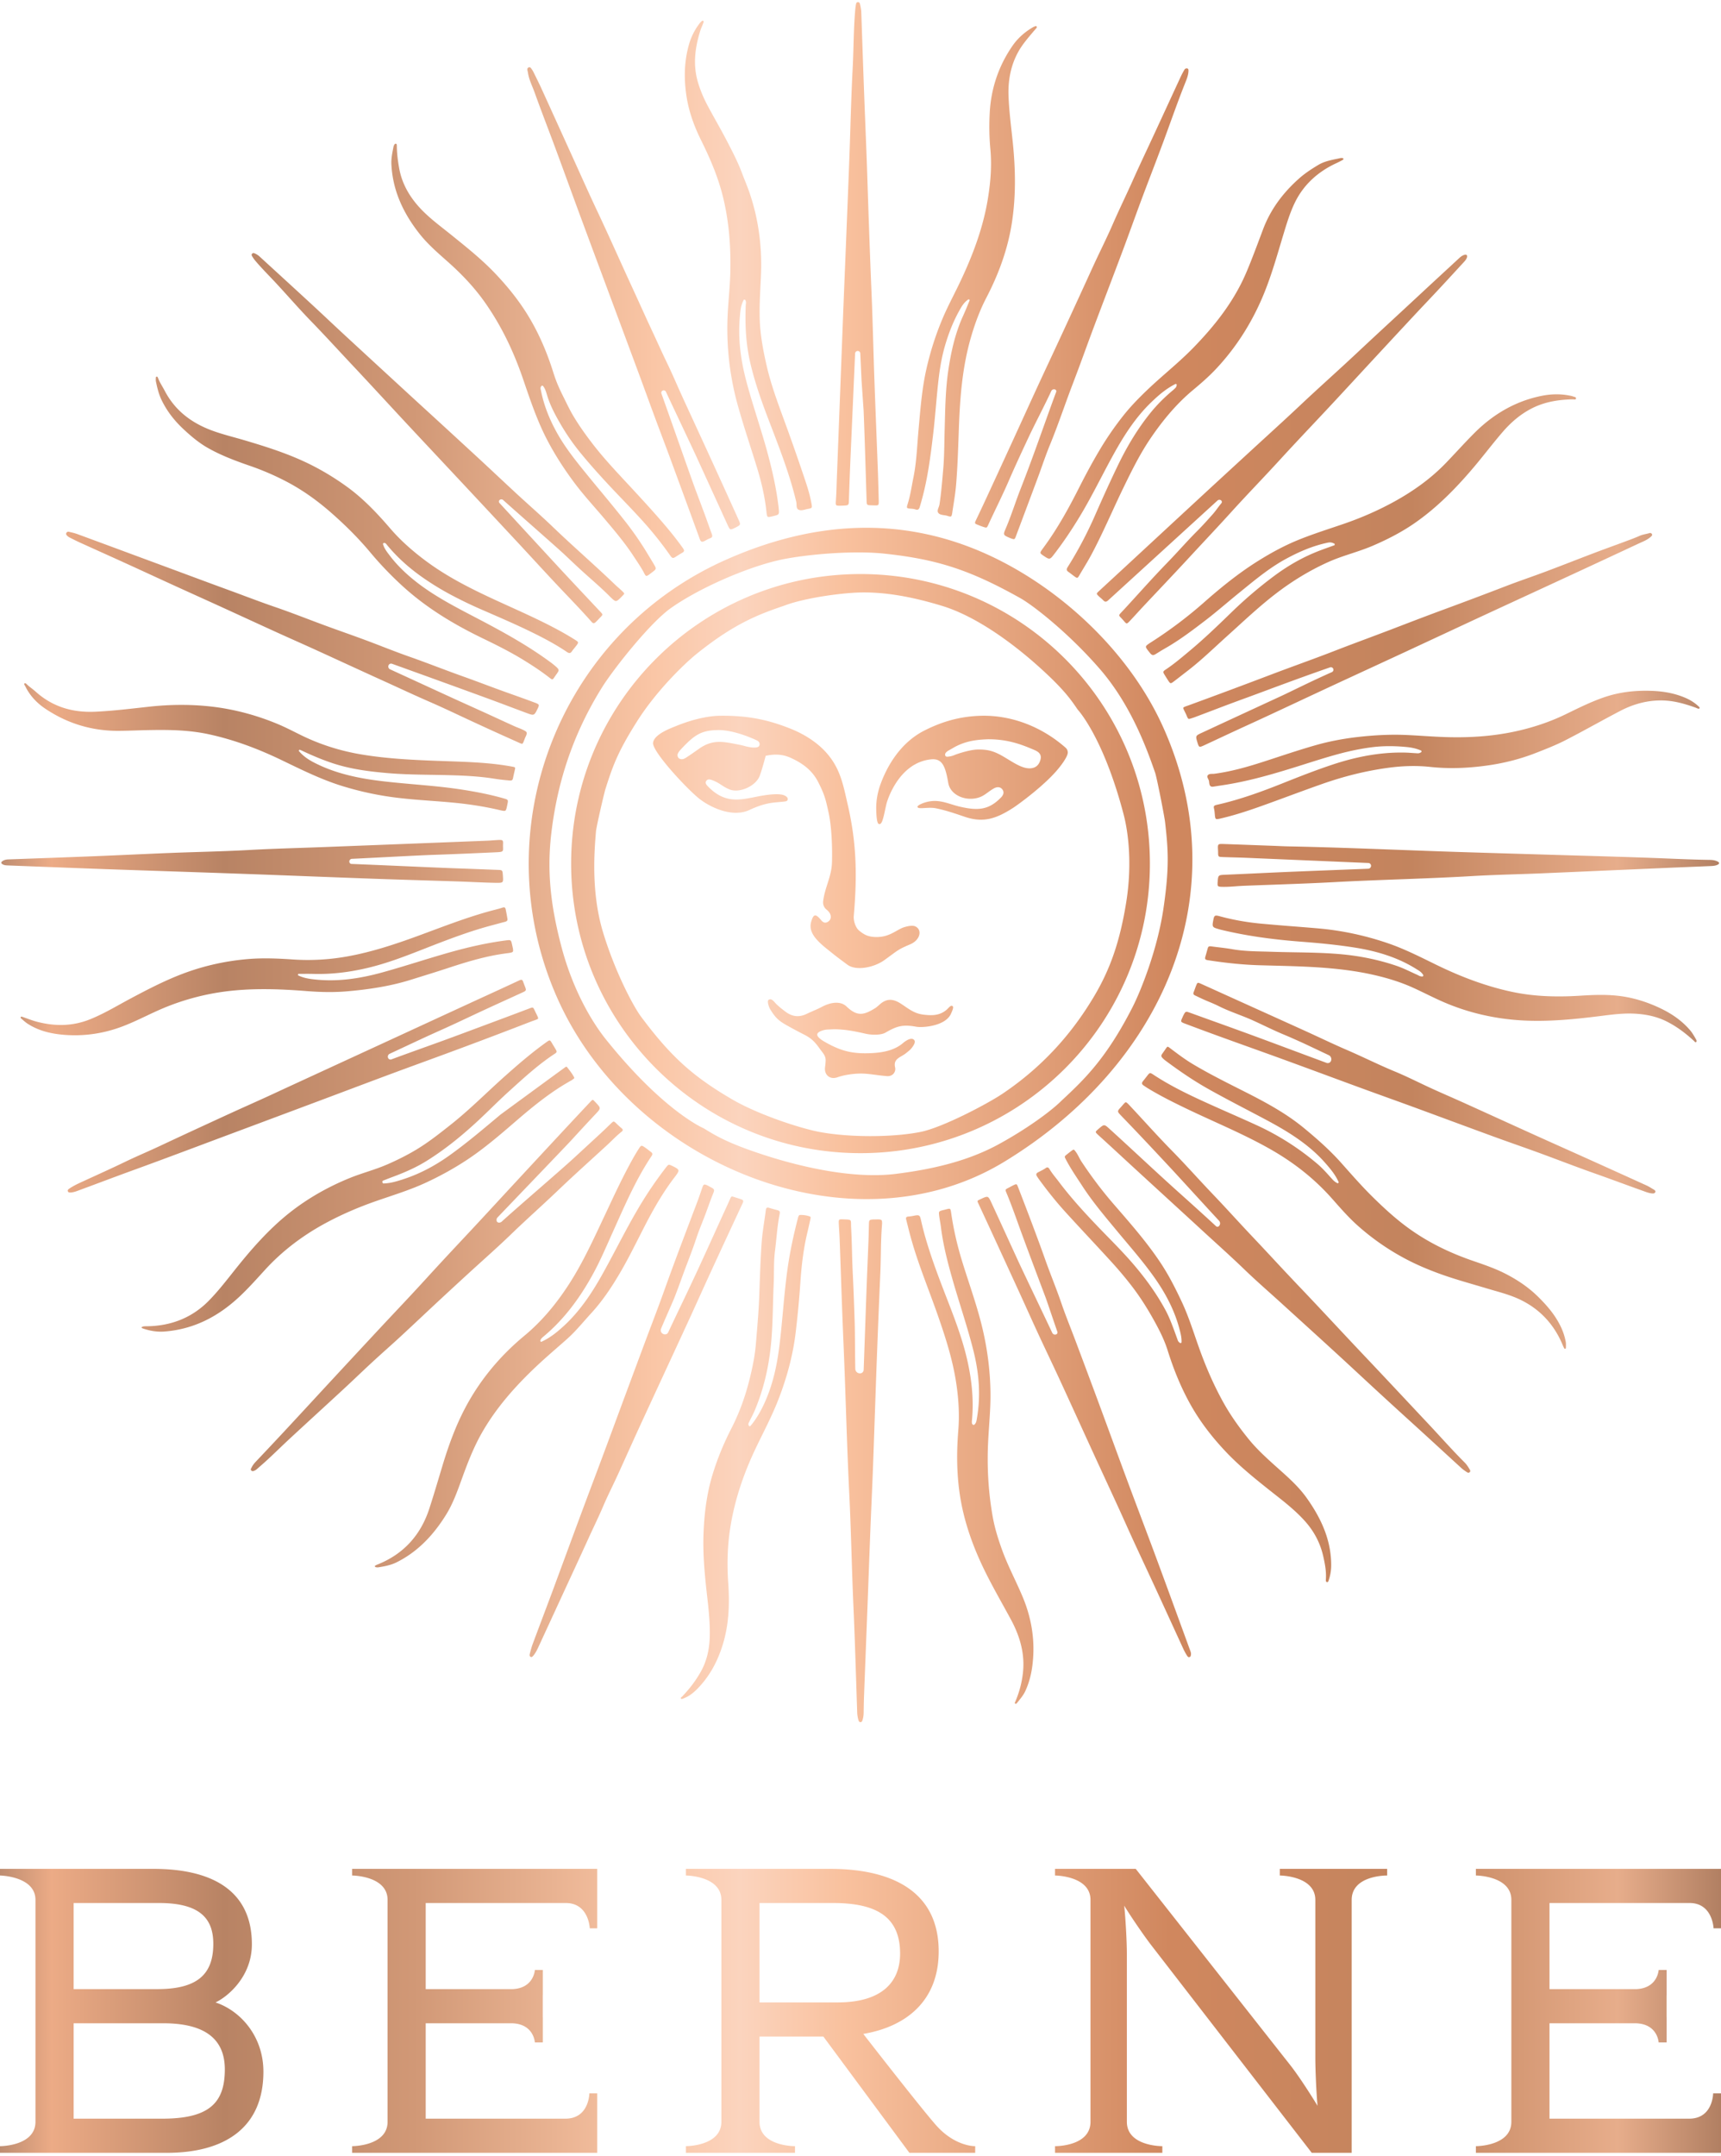 <svg xmlns="http://www.w3.org/2000/svg" width="512" height="641" fill="none" viewBox="0 0 512 641"><path fill="url(#a)" fill-rule="evenodd" d="M20.732 159.822c1.044.528 2.113 1.07 3.183 1.555 1.954.888 3.912 1.772 5.87 2.654 2.36 1.063 4.72 2.127 7.077 3.202 2.701 1.229 5.4 2.469 8.099 3.71 2.425 1.115 4.852 2.231 7.28 3.338 2.364 1.08 4.731 2.152 7.098 3.223 2.102.952 4.205 1.903 6.304 2.861 2.506 1.144 5.009 2.292 7.51 3.441 3.084 1.414 6.166 2.83 9.253 4.235 1.862.847 3.728 1.682 5.595 2.517 1.943.869 3.884 1.74 5.82 2.62 2.847 1.298 5.691 2.604 8.535 3.911 3.872 1.778 7.744 3.556 11.625 5.314 1.516.686 3.027 1.381 4.54 2.076 2.993 1.375 6.09 2.797 9.164 4.134 3.116 1.352 6.242 2.817 9.265 4.235a977.025 977.025 0 0 0 16.27 7.443c.301.133.564.254.795.361.738.338 1.184.542 1.38.463.181-.074.332-.469.582-1.122.082-.216.176-.46.287-.736.025-.065.06-.129.096-.193.021-.038.043-.076.059-.116.494-1.122.429-1.314-.641-1.864-.519-.266-1.078-.485-1.619-.699-.394-.156-.789-.311-1.175-.486-1.53-.696-3.056-1.397-4.582-2.099-1.702-.782-3.405-1.566-5.112-2.34a2858.7 2858.7 0 0 0-6.421-2.906c-2.789-1.261-16.515-7.577-20.821-9.551a.908.908 0 0 1-.457-1.183.821.821 0 0 1 1.037-.464c6.463 2.317 27.273 9.839 32.361 11.756 2.523.951 5.048 1.902 7.576 2.842 2.344.875 2.344.873 3.42-1.325.274-.555.353-.859.277-1.051-.079-.2-.36-.373-1.004-.614-2.396-.9-4.785-1.755-7.631-2.765a458.44 458.44 0 0 1-7.277-2.662c-2.191-.815-4.457-1.659-6.697-2.456-2.498-.888-5.022-1.838-7.462-2.753-2.747-1.033-5.589-2.101-8.407-3.088-2.706-.948-5.427-2-8.057-3.015a408.91 408.91 0 0 0-5.231-1.993 533.272 533.272 0 0 0-6.236-2.256 615.506 615.506 0 0 1-5.376-1.938c-1.773-.652-3.54-1.321-5.306-1.989-3.19-1.209-6.485-2.456-9.763-3.578-3.036-1.041-6.092-2.179-9.047-3.28a635.12 635.12 0 0 0-4.62-1.712c-4.161-1.515-8.383-3.083-12.466-4.599a3301.29 3301.29 0 0 0-6.735-2.497c-3.15-1.164-6.299-2.33-9.45-3.496a7161.977 7161.977 0 0 0-16.407-6.061c-.844-.31-1.726-.513-2.58-.709a.928.928 0 0 0-.185-.021.628.628 0 0 0-.587.361c-.095.182-.153.439.23.815.21.212.475.403.764.55Zm27.554 470.103H21.899v-28.364h26.65c13.194 0 18.337 5.277 18.337 13.72 0 10.027-4.747 14.644-18.6 14.644Zm-26.387-64.116h25.462c12.272 0 16.096 4.75 16.096 12.137 0 8.839-4.485 13.457-16.62 13.457H21.898v-25.594Zm42.217 29.553c3.431-1.583 10.82-7.521 10.82-17.283 0-16.887-13.193-22.428-29.288-22.428H0v1.976s10.553.183 10.553 7.259v65.963c0 7.273-10.553 7.257-10.553 7.257v1.978h49.604c17.152 0 28.761-7.389 28.761-24.143 0-10.423-6.729-18.074-14.25-20.579ZM48.11 119.023c1.54 3.154 3.682 5.985 6.553 8.65 1.934 1.796 4.283 3.846 7.042 5.432 4.144 2.377 8.723 4.039 12.689 5.411a78.76 78.76 0 0 1 11.346 4.944c4.455 2.392 8.71 5.397 13.007 9.187 4.417 3.893 8.148 7.681 11.409 11.583a103.244 103.244 0 0 0 9.566 9.991c6.429 5.865 14.042 10.822 23.958 15.606 4.709 2.275 8.621 4.27 12.4 6.614 2.086 1.291 4.812 3.035 7.418 5.076.393.308.674.501.844.466.139-.022.307-.2.579-.613.25-.379.474-.69.663-.955.937-1.308.937-1.308-1.22-3.079l-.049-.038a.812.812 0 0 0-.079-.059l-.048-.035c-6.54-4.864-13.515-8.808-21.978-13.231l-1.455-.761c-5.467-2.856-11.12-5.809-16.171-9.629-3.616-2.742-6.469-5.528-8.721-8.513l-.173-.227c-.693-.914-1.409-1.859-1.769-3.132l.183-.271c.53-.057.723.198.853.366l.041.053c2.989 3.657 6.514 6.881 10.778 9.859a82.063 82.063 0 0 0 8.19 5.03 129.007 129.007 0 0 0 9.119 4.412l2.209.961c4.213 1.831 8.569 3.724 12.766 5.778 3.255 1.593 7.064 3.55 10.641 5.977.632.433 1.034.376 1.429-.202.248-.358.524-.7.793-1.031.19-.236.382-.47.563-.712.321-.428.511-.733.473-.935-.038-.208-.351-.441-.809-.727a85.857 85.857 0 0 0-3.767-2.243c-5.149-2.876-10.606-5.352-15.884-7.747-1.098-.499-2.198-.998-3.295-1.501-8.391-3.839-15.27-7.357-21.567-12.041-4.229-3.148-7.666-6.283-10.508-9.581-3.452-4.009-7.66-8.602-12.687-12.275-4.04-2.947-8.277-5.466-12.59-7.486-5.981-2.807-12.22-4.745-18.1-6.49a174.652 174.652 0 0 0-3.072-.869c-2.092-.581-4.257-1.179-6.341-1.933-6.725-2.433-11.413-6.328-14.333-11.912a35.206 35.206 0 0 0-.711-1.274c-.455-.791-.925-1.609-1.27-2.485-.132-.337-.224-.461-.363-.461a.299.299 0 0 0-.085.013c-.174.047-.206.177-.218.546l-.004.115c-.012.263-.015.543.037.786.356 1.733.813 3.737 1.718 5.592ZM.825 257.001c.494.274 1.055.294 1.646.316l8.284.319c6.853.265 13.705.53 20.557.774 6.459.228 12.918.445 19.376.66 7.422.249 14.844.497 22.265.763 6.382.229 12.765.474 19.146.719 6.423.245 12.845.491 19.268.721 5.062.18 10.21.339 15.186.493 3.178.098 6.353.196 9.531.3 1.452.048 2.905.111 4.358.174 2.23.095 4.537.196 6.808.24 1.24.023 1.956.023 2.216-.255.268-.284.214-.993.113-2.282-.095-1.17-.182-1.256-1.32-1.299l-3.733-.145c-2.816-.108-5.632-.218-8.448-.31-5.263-.172-25.147-1.093-31.484-1.318a.699.699 0 0 1-.671-.696.812.812 0 0 1 .777-.828c5.678-.256 19.425-1.02 24.342-1.184 5.81-.19 11.714-.456 17.425-.712l.85-.038c2.368-.102 2.367-.176 2.335-1.404-.008-.3-.018-.672.003-1.112.027-.546-.022-.84-.164-.983-.126-.127-.372-.185-.819-.185-.095 0-.198.003-.31.008a59.47 59.47 0 0 0-1.627.107c-.641.046-1.283.095-1.925.118-16.076.632-32.151 1.263-48.23 1.878-2.344.09-4.69.169-7.034.249-5.126.173-10.426.353-15.637.644-4.867.27-9.821.424-14.614.573-2.811.088-5.72.179-8.576.291-3.91.152-7.818.328-11.727.504-3.535.157-7.071.315-10.605.457-7.056.28-14.226.539-21.162.79l-4.734.171c-.693.022-1.223.164-1.666.445-.29.185-.446.379-.44.549.004.161.16.335.44.488Zm6.726-52.899c1.282 2.592 3.246 4.795 5.84 6.549 6.521 4.409 13.802 6.643 21.642 6.643h.248c1.745-.012 3.521-.068 5.239-.122 1.242-.038 2.485-.077 3.728-.101 1.165-.022 2.372-.038 3.608-.038 4.468 0 9.337.224 14.137 1.254 7.007 1.508 14.103 4.017 21.691 7.668l1.52.733c5.177 2.502 10.531 5.089 16.141 6.867a93.004 93.004 0 0 0 14.281 3.294c4.162.62 8.427.939 12.554 1.248 2.124.159 4.32.323 6.477.528 4.92.462 9.408 1.17 13.724 2.168l.106.025c1.029.237 1.593.367 1.855.197.265-.169.382-.747.596-1.796.294-1.448.294-1.448-1.172-1.865-3.581-1.017-7.519-1.843-12.395-2.597-4.674-.724-9.463-1.147-14.095-1.555-1.976-.174-3.952-.35-5.926-.547-6.907-.693-14.89-1.716-22.215-5.104-2.225-1.028-4.54-2.209-6.272-4.333l.248-.332.223.092c.178.073.358.147.534.23 3.375 1.589 6.246 2.762 9.034 3.689 5.406 1.801 10.913 2.474 16.06 2.933 4.464.401 9.024.474 13.433.544 1.779.03 3.558.059 5.335.107 3.995.113 8.637.294 13.185 1.02 1.329.215 2.766.387 4.52.545.954.09 1.065-.062 1.248-.968.117-.589.254-1.176.39-1.76l.053-.224c.1-.422.17-.756.088-.882-.075-.115-.351-.187-.743-.259a75.756 75.756 0 0 0-4.835-.734c-4.902-.572-9.918-.742-14.769-.905-1.156-.04-2.31-.078-3.466-.123-6.986-.268-14.435-.635-21.928-1.885-6.274-1.047-12.29-2.969-17.879-5.712-.554-.272-1.106-.547-1.659-.822-1.738-.868-3.537-1.764-5.354-2.521-6.417-2.669-13.037-4.409-19.677-5.168-5.927-.679-12.165-.667-18.54.032l-2.463.274c-4.382.49-8.91.998-13.396 1.214-7.206.354-13.082-1.615-17.953-6.012a17.93 17.93 0 0 0-1.136-.926c-.452-.348-.918-.71-1.341-1.114-.367-.356-.575-.503-.749-.373-.203.156-.164.29.079.675.054.085.107.168.146.249Zm293.65-72.854c-2.212 4.813-4.422 9.622-6.646 14.431l-.433.934a540 540 0 0 1-3.875 8.258c-.154.313-.2.536-.143.686.049.13.196.244.446.345l.279.114c.574.231 1.168.472 1.763.661.962.302.981.309 1.422-.646a373.716 373.716 0 0 1 2.387-5.06c1.242-2.6 2.527-5.287 3.687-7.972 1.935-4.473 4.036-8.96 6.068-13.298 1.594-3.403 4.826-9.576 6.597-13.427a.9.9 0 0 1 1.166-.453c.269.11.405.408.303.682-2.146 5.763-4.913 13.686-6.959 19.239l-.66 1.791a436.443 436.443 0 0 1-3.129 8.215c-.587 1.51-1.139 3.065-1.675 4.569-.803 2.257-1.634 4.592-2.598 6.836-.799 1.849-.768 1.925 1.064 2.719.201.086.406.168.614.24.906.312.982.31 1.344-.654a5364.193 5364.193 0 0 0 6.582-17.575c.415-1.114.813-2.238 1.212-3.361.723-2.032 1.469-4.134 2.304-6.162 1.497-3.628 2.853-7.376 4.162-11.001.875-2.418 1.778-4.918 2.717-7.361a668.687 668.687 0 0 0 3.622-9.731 933.795 933.795 0 0 1 2.617-7.083c1.343-3.574 2.699-7.141 4.055-10.71 1.507-3.965 3.013-7.93 4.501-11.904 1.005-2.677 2-5.408 2.962-8.05.893-2.453 1.787-4.907 2.699-7.352.961-2.572 1.942-5.137 2.92-7.7a935.375 935.375 0 0 0 3.305-8.734c.752-2.02 1.485-4.047 2.219-6.073 1.45-4.003 2.951-8.143 4.563-12.166.403-1.01.861-2.155.908-3.343.019-.449-.023-.693-.304-.781-.363-.117-.704.025-.91.379a23.392 23.392 0 0 0-1.093 2.064c-1.401 3.02-2.797 6.042-4.192 9.064-1.159 2.509-2.318 5.017-3.481 7.526-.749 1.62-1.503 3.238-2.26 4.854-1.464 3.13-2.978 6.365-4.412 9.574-.829 1.854-1.701 3.722-2.545 5.53-1.078 2.313-2.194 4.705-3.233 7.086-1.144 2.627-2.4 5.258-3.616 7.803a340.48 340.48 0 0 0-2.673 5.686 3211.04 3211.04 0 0 1-13.973 30.246c-2.238 4.791-4.472 9.681-6.633 14.411a3318.452 3318.452 0 0 1-3.045 6.654Zm-30.404 19.983.139.009c.464.032.943.066 1.414.232.316.111.58.116.78.015.212-.11.376-.348.484-.711.24-.81.474-1.625.694-2.44 1.682-6.17 2.517-12.57 3.291-19.133.334-2.806.591-5.67.84-8.439.208-2.314.423-4.707.68-7.058.5-4.535 1.144-7.979 2.09-11.163 1.114-3.745 2.43-6.984 4.031-9.902l.03-.055c.74-1.347 1.507-2.74 2.923-3.622l.309.264c-.209.494-.413.992-.618 1.488a85.296 85.296 0 0 1-1.342 3.146c-2.584 5.632-3.703 11.536-4.391 16.051-.788 5.174-.924 10.482-1.054 15.616l-.065 2.431c-.03 1.049-.049 2.099-.07 3.148-.051 2.692-.104 5.474-.336 8.199l-.076.871c-.275 3.197-.559 6.505-1.04 9.745-.046.315-.163.632-.275.939-.235.635-.435 1.182-.078 1.642.367.472 1.009.567 1.688.668.347.053.704.105 1.033.212.603.198.91.24 1.062.145.154-.095.253-.386.345-1.006.1-.66.202-1.32.306-1.98.344-2.201.699-4.476.879-6.724.379-4.725.55-9.548.715-14.211l.097-2.691c.317-8.479.966-17.557 3.539-26.488 1.306-4.537 2.81-8.415 4.599-11.854 4.084-7.854 6.605-15.35 7.706-22.915 1.048-7.215 1.086-14.815.12-23.918-.095-.88-.191-1.761-.291-2.642-.382-3.442-.777-7-.913-10.525-.19-4.863.759-9.247 2.821-13.03 1.133-2.086 2.683-3.92 4.18-5.696l.255-.302c.148-.175.3-.348.452-.52.218-.25.436-.496.642-.754a.33.33 0 0 0 .006-.387c-.111-.158-.307-.112-.366-.093a3.667 3.667 0 0 0-.733.308c-2.508 1.468-4.539 3.304-6.032 5.453-4.134 5.952-6.428 12.665-6.822 19.954-.2 3.73-.137 7.362.185 10.797.428 4.522.18 9.308-.783 15.064-1.318 7.87-4.1 16.002-8.755 25.592-.465.956-.941 1.907-1.415 2.858-1.117 2.234-2.272 4.544-3.26 6.889a88.532 88.532 0 0 0-4.87 15.259c-1.162 5.226-1.643 10.64-2.108 15.875l-.185 2.059c-.112 1.244-.206 2.49-.298 3.736-.255 3.425-.519 6.968-1.229 10.417-.155.751-.294 1.504-.433 2.259-.348 1.88-.708 3.824-1.313 5.689-.172.53-.205.83-.109.971.095.142.381.221.925.258ZM76.18 77.793c1.283 1.492 2.665 2.94 4.002 4.34.78.818 1.561 1.637 2.329 2.47 1.211 1.308 2.41 2.634 3.606 3.958 2.05 2.27 4.173 4.618 6.337 6.849 2.813 2.895 5.609 5.898 8.312 8.803 1.396 1.5 2.791 2.999 4.195 4.491 3.271 3.479 6.567 7.038 9.755 10.482 2.16 2.334 4.321 4.668 6.49 6.994 3.103 3.326 6.215 6.644 9.326 9.963a11033.56 11033.56 0 0 1 23.83 25.509c1.434 1.542 2.861 3.088 4.291 4.636 2.468 2.671 5.019 5.435 7.558 8.126.863.913 1.731 1.824 2.598 2.734 2.399 2.519 4.882 5.123 7.221 7.781.2.227.385.343.562.353.183.004.361-.081.576-.274.325-.291.631-.617.928-.933.159-.17.318-.339.481-.506.823-.834.823-.834-.019-1.731a5144.992 5144.992 0 0 0-3.896-4.148c-2.748-2.925-5.589-5.947-8.364-8.937a14101.57 14101.57 0 0 1-17.714-19.213.61.61 0 0 1 .019-.844.784.784 0 0 1 1.081-.031c3.312 2.983 16.374 14.438 18.16 16.124 1.293 1.22 2.588 2.441 3.887 3.655 1.253 1.175 2.561 2.337 3.825 3.46 1.887 1.676 3.837 3.411 5.66 5.227 1.008 1.005 1.565 1.559 2.019 1.559h.004c.449-.003.992-.557 1.976-1.565.286-.29.486-.505.484-.639-.001-.145-.244-.392-.535-.675-.383-.374-.793-.737-1.189-1.088-.357-.317-.714-.633-1.059-.963-3.009-2.889-6.147-5.744-9.181-8.506-3.037-2.763-6.176-5.62-9.19-8.514-2.21-2.123-4.526-4.212-6.764-6.232-1.404-1.267-2.809-2.533-4.199-3.818a1389.774 1389.774 0 0 1-5.49-5.114c-2.251-2.104-4.58-4.28-6.884-6.4l-3.132-2.882a4199.148 4199.148 0 0 0-10.568-9.703c-3.493-3.189-6.972-6.39-10.452-9.592l-5.458-5.02c-3.203-2.951-6.408-5.9-9.606-8.858-1.396-1.295-2.787-2.596-4.177-3.897a781.39 781.39 0 0 0-5.345-4.977c-3.774-3.481-7.561-6.947-11.35-10.414l-3.852-3.525a5.026 5.026 0 0 0-1.638-1.029.553.553 0 0 0-.661.202c-.167.215-.112.427-.036.566.306.556.701 1.11 1.247 1.746Zm80.88-56.225c.21 1.489.782 2.898 1.337 4.258.235.58.48 1.183.695 1.785 1.212 3.386 2.507 6.806 3.759 10.115.781 2.066 1.564 4.132 2.33 6.203 1.33 3.588 2.644 7.181 3.957 10.774 1.127 3.08 2.253 6.163 3.39 9.242a8191.477 8191.477 0 0 0 6.27 16.881l4.337 11.66c2.301 6.183 4.602 12.368 6.896 18.554.784 2.116 1.559 4.235 2.335 6.355.774 2.118 1.549 4.236 2.333 6.352.727 1.963 1.464 3.92 2.203 5.879.793 2.105 1.586 4.21 2.364 6.32a7914.12 7914.12 0 0 1 8.972 24.46c.12.329.276.535.462.616.177.076.401.052.688-.072.254-.11.506-.249.75-.385.344-.19.699-.386 1.082-.517.327-.11.526-.251.61-.429.094-.195.069-.473-.077-.872-.375-1.017-.739-2.038-1.103-3.059-.395-1.103-.789-2.207-1.195-3.306-.852-2.285-1.71-4.568-2.568-6.85-1.028-2.74-8.418-23.829-10.114-28.525a.708.708 0 0 1 .397-.892.725.725 0 0 1 .939.361c1.843 3.96 7.803 16.516 9.097 19.342 1.718 3.747 3.428 7.494 5.139 11.242 1.383 3.027 2.764 6.054 4.149 9.08.338.736.556 1.127.811 1.216.257.089.664-.078 1.424-.461 1.687-.85 1.687-.85.923-2.536a4024.29 4024.29 0 0 0-8.62-18.939c-1.39-3.038-2.79-6.073-4.19-9.109-1.293-2.803-2.586-5.606-3.871-8.413a278.432 278.432 0 0 1-1.679-3.749c-.869-1.962-1.767-3.991-2.715-5.952a376.203 376.203 0 0 1-2.939-6.288 505.54 505.54 0 0 0-1.779-3.844 702.116 702.116 0 0 1-3.158-6.879c-.729-1.6-1.457-3.202-2.194-4.8a1515.992 1515.992 0 0 1-4.355-9.547c-2.127-4.692-4.327-9.544-6.564-14.282-1.783-3.776-3.531-7.646-5.221-11.39-.695-1.54-1.391-3.08-2.09-4.62-1.218-2.672-2.43-5.346-3.644-8.02-1.841-4.053-3.68-8.103-5.529-12.15-.686-1.499-1.433-3.001-2.156-4.455l-.281-.567a6.322 6.322 0 0 0-.709-1.094c-.103-.133-.258-.27-.462-.27a.515.515 0 0 0-.189.038c-.312.123-.452.367-.42.725.015.138.05.275.085.413.034.133.067.266.088.4Zm-24.651 55.538c.389.346.777.69 1.164 1.036 4.366 3.906 7.866 7.762 10.703 11.79 4.606 6.547 8.288 13.92 11.258 22.541l.474 1.382c1.941 5.671 3.95 11.537 6.788 16.968 2.195 4.202 4.823 8.342 8.031 12.653 1.942 2.609 4.115 5.106 6.217 7.519.989 1.139 2.011 2.313 2.999 3.488l.254.301c2.81 3.337 5.716 6.788 8.153 10.52.24.368.484.735.728 1.103.9 1.353 1.83 2.751 2.585 4.236.177.348.335.53.497.569.176.04.423-.063.804-.339.452-.332.899-.673 1.339-1.017.805-.623.846-.832.337-1.725-.411-.724-.853-1.446-1.28-2.146-.24-.392-.48-.784-.715-1.179a94.872 94.872 0 0 0-6.809-9.865c-2.409-3.061-4.935-6.115-7.378-9.067a648.166 648.166 0 0 1-5.543-6.761c-2.447-3.048-4.994-6.361-7.044-9.952-2.536-4.439-4.188-8.726-5.049-13.107-.012-.056-.027-.112-.041-.169-.085-.323-.201-.766.304-1.218l.304.02c.661.777.932 1.691 1.195 2.576l.069.236c.933 3.111 2.499 6.001 4.051 8.659a65.856 65.856 0 0 0 5.834 8.424c2.763 3.374 5.932 6.937 9.973 11.214.859.906 1.721 1.807 2.582 2.708 2.063 2.156 4.196 4.384 6.223 6.642a103.835 103.835 0 0 1 8.011 10.076c.532.766.804.834 1.527.373l.44-.28c.511-.324 1.036-.658 1.576-.965.307-.173.477-.345.518-.528.045-.205-.053-.468-.309-.833-1.904-2.677-4.15-5.478-7.067-8.815-3.037-3.478-6.233-6.922-9.324-10.253a1178.29 1178.29 0 0 1-2.412-2.601c-2.565-2.768-5.278-5.768-7.761-8.953-2.509-3.228-4.416-5.965-6.002-8.614-.888-1.482-1.659-3.05-2.403-4.565-.261-.532-.523-1.063-.789-1.593-1.18-2.347-2.071-4.501-2.722-6.581-1.864-5.977-4.102-11.185-6.845-15.92-2.727-4.708-6.205-9.253-10.638-13.896-3.777-3.954-8.11-7.447-12.301-10.826l-.638-.514c-.701-.568-1.409-1.125-2.117-1.684-2.838-2.235-5.771-4.548-8.168-7.405-2.832-3.37-4.547-6.893-5.242-10.77-.46-2.56-.681-4.654-.696-6.594 0-.496-.048-.66-.342-.673l-.021-.001c-.222 0-.342.203-.494.51-.06.128-.11.278-.139.429l-.082.415c-.301 1.542-.613 3.135-.538 4.724.349 7.342 3.158 14.201 8.587 20.972 2.169 2.7 4.82 5.052 7.384 7.325Zm117.706 73.256.215-.007c.151-.005.303-.009.453-.016 1.722-.082 1.722-.082 1.773-1.68.186-6.189.466-12.478.735-18.559l.227-5.126.874-19.87a.791.791 0 0 1 .789-.755c.404 0 .737.318.756.721l.38 8.21.613 8.815c.259 6.489.463 13.087.659 19.469.074 2.424.149 4.848.226 7.272.046 1.321.071 1.348 1.326 1.406.231.012.455 0 .68.012.743.033 1.245.042 1.431-.142.191-.187.19-.721.166-1.513l-.067-2.545c-.053-1.994-.105-4.057-.183-6.081-.131-3.551-.272-7.099-.411-10.648-.21-5.362-.421-10.723-.61-16.083-.127-3.585-.235-7.172-.342-10.758-.158-5.238-.32-10.655-.546-15.98-.496-11.693-.891-23.586-1.274-35.088l-.036-1.125c-.144-4.242-.319-8.555-.488-12.727-.122-3.031-.245-6.062-.358-9.095-.312-8.418-.607-17.073-.867-24.707-.03-.91-.213-1.801-.406-2.629-.042-.186-.174-.486-.573-.486h-.067c-.353.028-.464.31-.499.477-.11.5-.189 1.036-.242 1.639-.327 3.613-.433 7.3-.535 10.864-.063 2.202-.127 4.478-.244 6.716-.318 6.068-.514 12.243-.703 18.216-.111 3.458-.223 7.032-.359 10.547-.325 8.455-.669 16.91-1.011 25.363-.225 5.53-.449 11.06-.669 16.59-.147 3.674-.286 7.347-.425 11.02-.097 2.531-.192 5.061-.292 7.592-.414 10.885-.83 21.769-1.253 32.654a256.52 256.52 0 0 0-.059 1.753c-.048 1.536-.098 3.123-.215 4.679-.054.742-.077 1.242.1 1.427.161.171.592.194 1.331.178Zm130.64 407.265s10.556.056 10.556 7.258v46.701c0 3.694.265 10.16.659 14.515-2.241-3.697-5.673-8.974-8.048-12.009l-46.041-58.443h-24.012v1.978s10.553.056 10.553 7.258v65.963c0 7.4-10.553 7.258-10.553 7.258v1.977h31.927v-1.977s-10.554.092-10.554-7.258v-49.999c0-3.564-.397-10.688-.79-14.25 1.846 3.035 5.803 8.841 8.045 11.744l47.757 61.74h11.875v-75.198c0-7.424 10.555-7.258 10.555-7.258v-1.978h-31.929v1.978ZM437.03 436.57c-.443-.745-.837-1.276-1.278-1.72-2.454-2.448-4.837-5.04-7.142-7.546-1.209-1.312-2.415-2.626-3.638-3.926-2.102-2.234-4.2-4.471-6.299-6.707a3614.7 3614.7 0 0 0-12.936-13.742c-2.882-3.036-5.789-6.143-8.601-9.148-3.509-3.752-7.14-7.633-10.752-11.41a843.353 843.353 0 0 1-7.419-7.896c-2.039-2.187-4.147-4.45-6.239-6.655-1.862-1.962-3.728-3.982-5.531-5.933-2.069-2.24-4.207-4.556-6.351-6.792a473.741 473.741 0 0 1-5.223-5.584c-2.288-2.474-4.655-5.031-7.059-7.475-2.724-2.768-5.396-5.675-7.981-8.485-1.34-1.455-2.68-2.912-4.033-4.358l-.208-.222c-.746-.797-1.16-1.239-1.412-1.239h-.004c-.199.003-.474.322-.892.805-.18.207-.391.452-.644.728-1.022 1.112-1.02 1.222.048 2.338l.812.845a944.923 944.923 0 0 1 7.118 7.471c2.274 2.417 4.538 4.841 6.801 7.263 2.379 2.547 11.1 12.113 14.502 15.77.424.456.405 1.16-.037 1.599a.63.63 0 0 1-.873.016c-2.702-2.521-8.179-7.458-10.637-9.654-4.034-3.603-8.07-7.334-11.973-10.943-2.939-2.718-5.977-5.528-8.994-8.263l-.05-.045c-.804-.73-1.206-1.096-1.619-1.096-.413 0-.837.365-1.682 1.093-.487.417-.806.704-.809.904-.003.209.336.536.816.973a894.167 894.167 0 0 1 5.743 5.259c4.636 4.283 9.367 8.615 13.944 12.804 3.625 3.321 7.253 6.64 10.869 9.97 1.305 1.202 2.616 2.396 3.928 3.591 2.973 2.708 6.049 5.509 8.995 8.352 2.39 2.305 4.909 4.561 7.347 6.742a586.136 586.136 0 0 1 3.525 3.171l4.045 3.678c4.091 3.717 8.323 7.561 12.469 11.362 2.325 2.131 4.639 4.274 6.953 6.419 2.196 2.035 4.392 4.07 6.598 6.094 2.538 2.333 5.089 4.654 7.64 6.974a2253.028 2253.028 0 0 1 10.508 9.602c1.776 1.629 3.553 3.261 5.332 4.886.36.329.778.649 1.315 1.011l.138.092c.459.313.757.487 1.098.137.256-.266.16-.491-.124-.94l-.104-.17Zm-115.971-13.725c1.265 2.771 2.531 5.54 3.801 8.308 1.398 3.05 2.805 6.096 4.213 9.14 1.195 2.588 2.39 5.174 3.579 7.763.73 1.593 1.448 3.191 2.168 4.787.833 1.847 1.665 3.694 2.512 5.535 1.118 2.421 2.244 4.839 3.372 7.256 1.136 2.439 2.273 4.877 3.4 7.32 1.484 3.216 2.96 6.438 4.436 9.659 1.181 2.575 2.36 5.151 3.545 7.724.231.502.662 1.296.958 1.763l.079.126c.23.358.411.543.718.468.363-.085.444-.347.48-.865.025-.362-.092-.708-.224-1.06-.279-.745-.55-1.491-.82-2.238l-.515-1.415c-.869-2.368-1.735-4.738-2.601-7.108a3601.235 3601.235 0 0 0-6.261-17.044c-1.459-3.936-2.964-7.93-4.421-11.792-1.322-3.511-2.648-7.022-3.954-10.54-1.618-4.355-3.22-8.715-4.82-13.078a4416.645 4416.645 0 0 0-4.127-11.208 3831.344 3831.344 0 0 0-5.936-15.894l-.638-1.7c-.476-1.268-.966-2.531-1.454-3.794-.942-2.43-1.915-4.943-2.774-7.449-.815-2.388-1.73-4.781-2.617-7.095-.756-1.976-1.539-4.02-2.256-6.052-1.211-3.435-2.482-6.839-3.785-10.313a1144.39 1144.39 0 0 0-4.294-11.22c-.172-.449-.297-.653-.424-.704-.148-.06-.423.044-.79.217-.363.169-.715.359-1.068.55-.192.102-.383.206-.578.305-.93.476-.94.502-.556 1.422 1.244 2.967 2.35 6.039 3.418 9.01.421 1.172.844 2.344 1.274 3.511 2.09 5.677 4.257 11.434 6.353 17l.638 1.697c.377 1.002 2.705 7.925 3.478 10.126a.615.615 0 0 1-.348.775.908.908 0 0 1-1.17-.452c-1.944-4.124-8.94-18.755-9.984-21.026-1.096-2.377-2.186-4.759-3.277-7.14-1.562-3.413-3.124-6.827-4.704-10.233-.581-1.255-.878-1.863-1.269-2.007a.68.68 0 0 0-.224-.035c-.415 0-1.047.296-2.061.771-.844.398-.844.398-.455 1.236 1.021 2.2 2.043 4.399 3.061 6.599l1.417 3.074a8252.37 8252.37 0 0 1 7.355 15.981c.846 1.845 1.684 3.693 2.522 5.54 1.166 2.572 2.332 5.142 3.519 7.704.999 2.156 2.014 4.303 3.028 6.451 1.111 2.351 2.26 4.782 3.369 7.184 1.915 4.148 3.813 8.304 5.712 12.46Zm181.602 142.964c6.859 0 7.126 7.521 7.126 7.521H512v-17.679h-72.922v1.976s10.553.057 10.553 7.259v65.963c0 7.272-10.553 7.257-10.553 7.257v1.978H512v-17.68h-2.339s-.044 7.521-7.126 7.521h-41.557v-28.364h25.552c6.649.119 6.922 5.704 6.922 5.704h2.367v-7.481h-.013v-6.586l.013.002v-7.484h-2.367s-.27 5.365-6.552 5.687h-25.922v-25.594h41.683Zm-58.116-182.091c2.463.708 5.011 1.44 7.386 2.543 5.86 2.724 10.156 7.155 12.768 13.167l.159.373c.121.285.244.572.386.85.157.31.234.405.391.38.077-.01.221-.03.226-.431l.008-.318c.01-.443.022-.902-.056-1.329a18.314 18.314 0 0 0-1.742-5.031c-1.377-2.706-3.328-5.24-6.325-8.214-2.803-2.793-6.165-5.149-10.279-7.206-2.744-1.368-5.691-2.389-8.541-3.375l-1.043-.361c-7.715-2.685-14.232-6.089-19.926-10.406-3.013-2.287-6.024-4.956-9.763-8.651-2.778-2.747-5.408-5.708-7.952-8.571l-1.229-1.382c-3.543-3.982-7.522-7.414-10.946-10.246-5.028-4.157-10.628-7.317-17.49-10.783l-1.865-.942c-4.591-2.316-9.336-4.709-13.83-7.392-2.306-1.373-4.455-2.996-6.533-4.564l-.087-.066c-.453-.34-.754-.566-.907-.539-.166.027-.411.389-.779.934-.17.251-.341.49-.512.732-.125.175-.249.349-.37.526-.275.4-.242.751.108 1.103.294.293.56.555.853.771 4.846 3.617 9.011 6.365 13.108 8.65 3.707 2.075 7.534 4.082 11.235 6.021 1.876.985 3.752 1.968 5.62 2.964 6.209 3.312 12.637 7.153 17.596 12.799 1.66 1.882 3.113 3.62 4.072 5.832l-.278.282c-.617-.261-1.135-.648-1.681-1.256l-.539-.6c-1.228-1.366-2.499-2.779-3.918-3.979a78.151 78.151 0 0 0-17.853-11.385c-2.671-1.229-5.405-2.436-8.048-3.605a772.531 772.531 0 0 1-6.314-2.811c-5.453-2.468-11.23-5.176-16.627-8.747-.373-.247-.614-.379-.822-.379-.263 0-.472.211-.826.67-.446.584-.901 1.16-1.361 1.732-.205.258-.294.487-.263.685.031.196.184.386.456.567.132.088.265.177.397.268.241.163.481.325.727.477 3.442 2.107 7.021 3.926 11.335 6.008 2.778 1.34 5.634 2.64 8.394 3.9 5.567 2.537 11.323 5.159 16.753 8.237 7.281 4.124 13.322 8.952 18.47 14.762l.63.712c2.136 2.417 4.344 4.916 6.791 7.119a71.884 71.884 0 0 0 15.089 10.411c2.983 1.537 6.279 2.945 10.075 4.299 3.227 1.15 6.567 2.124 9.795 3.068 1.258.368 2.518.736 3.773 1.114.699.211 1.402.412 2.104.613Zm-236.426 1.787c1.024-2.259 2.047-4.519 3.087-6.772 3.165-6.88 6.284-13.59 9.742-21.021.15-.322.189-.572.118-.746-.059-.144-.198-.255-.426-.34-.528-.196-1.08-.365-1.612-.529a50.234 50.234 0 0 1-.953-.3c-.383-.127-.56-.024-.763.437a344.975 344.975 0 0 1-1.946 4.289l-.858 1.874c-.669 1.468-1.336 2.936-2.003 4.405a1632.013 1632.013 0 0 1-4.809 10.525c-.968 2.095-1.955 4.184-2.941 6.271-1.09 2.309-4.447 9.285-5.97 12.546-.24.513-.84.742-1.364.522l-.101-.041a1.206 1.206 0 0 1-.655-1.572c1.105-2.686 3.543-8.086 4.118-9.594a244.49 244.49 0 0 0 1.883-5.044 246.97 246.97 0 0 1 1.852-4.978c.898-2.362 1.825-4.805 2.63-7.244.518-1.567 1.132-3.126 1.728-4.634.381-.969.776-1.969 1.141-2.96.196-.529.387-1.059.58-1.588.492-1.355 1.001-2.756 1.557-4.117.484-1.179.423-1.327-.809-1.966-.132-.067-.262-.142-.392-.215a5.988 5.988 0 0 0-.638-.332c-.297-.126-.515-.187-.677-.187a.456.456 0 0 0-.185.035c-.172.076-.32.312-.478.765-.162.464-.322.928-.48 1.391-.329.961-.668 1.953-1.034 2.92l-1.466 3.862c-2.782 7.333-5.66 14.917-8.344 22.427-1.189 3.331-2.46 6.693-3.689 9.945a1134.99 1134.99 0 0 0-1.86 4.943c-1.648 4.413-3.29 8.828-4.929 13.241l-1.915 5.147-2.246 6.069a3500.212 3500.212 0 0 1-3.512 9.475c-.982 2.63-1.971 5.259-2.958 7.888a2838.94 2838.94 0 0 0-3.398 9.064c-1.465 3.932-2.916 7.867-4.37 11.802l-1.496 4.056c-.392 1.057-.781 2.113-1.171 3.17-.643 1.747-1.287 3.494-1.938 5.238-.756 2.02-1.515 4.038-2.276 6.056-1.147 3.048-2.295 6.097-3.43 9.15-.357.968-.625 2.001-.849 2.893-.085.33-.101.754.298.912.268.108.474-.056.764-.395.653-.77 1.103-1.691 1.508-2.569 2.272-4.917 4.54-9.833 6.808-14.751.84-1.823 1.683-3.643 2.525-5.466 1.848-3.993 3.758-8.124 5.613-12.197.514-1.131 1.042-2.256 1.569-3.382.915-1.953 1.862-3.972 2.723-5.99.846-1.99 1.795-3.974 2.714-5.891a243.499 243.499 0 0 0 1.707-3.62c.96-2.099 1.908-4.202 2.857-6.306 1.21-2.681 2.461-5.455 3.714-8.173 2.429-5.272 4.869-10.54 7.307-15.808 2.417-5.218 4.832-10.437 7.24-15.659 1.063-2.304 2.111-4.617 3.158-6.931Zm-97.221 19.361a382.876 382.876 0 0 1 4.129-3.741 394.623 394.623 0 0 0 4.017-3.638c2.233-2.06 4.449-4.137 6.664-6.214a1625.73 1625.73 0 0 1 4.698-4.392c2.645-2.457 5.492-5.082 8.703-8.027a688.877 688.877 0 0 1 4.285-3.891c2.861-2.583 5.82-5.256 8.638-7.978 2.459-2.376 5.014-4.731 7.487-7.007 2.176-2.006 4.426-4.079 6.602-6.159 3.262-3.117 6.653-6.205 9.931-9.194 1.584-1.442 3.168-2.886 4.744-4.339.458-.421.903-.856 1.349-1.289.875-.854 1.779-1.736 2.77-2.505.233-.18.353-.35.356-.507.003-.161-.116-.342-.353-.541-.529-.439-1.03-.916-1.514-1.376-.828-.787-.826-.789-1.609-.052-.402.381-.802.765-1.199 1.15-.616.594-1.232 1.188-1.863 1.767-2.669 2.465-5.342 4.927-8.016 7.391-4.215 3.882-16.484 14.359-21.441 18.879-.379.347-1.008.448-1.369.082-.275-.278-.22-.964.049-1.246 3.527-3.707 20.366-21.222 22.146-23.163a712.145 712.145 0 0 1 7.097-7.662c1.625-1.724 1.625-1.724-.063-3.511-.394-.417-.647-.688-.799-.688-.162 0-.459.316-.834.715-3.127 3.33-6.248 6.667-9.359 10.012-4.725 5.078-9.441 10.164-14.153 15.246-1.35 1.457-2.698 2.916-4.045 4.374-3.005 3.252-6.112 6.617-9.193 9.901-3.736 3.982-8.132 8.685-12.418 13.388-2.846 3.119-5.787 6.246-8.632 9.27-1.625 1.728-3.251 3.455-4.867 5.19a8117.976 8117.976 0 0 0-14.275 15.363c-1.827 1.971-3.65 3.945-5.475 5.919a3184.097 3184.097 0 0 1-7.624 8.231c-2.938 3.16-6.054 6.478-9.266 9.864-.468.495-.947 1.043-1.274 1.699-.031.06-.065.12-.098.181-.221.398-.296.597-.087.821.267.281.578.275 1.15-.021a2.39 2.39 0 0 0 .515-.352l.832-.727a98.405 98.405 0 0 0 2.702-2.414c1.001-.933 1.991-1.88 2.983-2.825 1.19-1.136 2.423-2.313 3.653-3.448 2.678-2.478 5.367-4.946 8.056-7.415 2.547-2.338 5.095-4.677 7.633-7.023a499.095 499.095 0 0 0 4.117-3.864c1.476-1.394 3.001-2.836 4.52-4.234Zm-6.147 152.761s10.553.057 10.553 7.259v65.963c0 7.272-10.553 7.257-10.553 7.257v1.978h72.922v-17.68h-2.339s-.044 7.521-7.126 7.521H126.65v-28.364h25.553c6.649.119 6.921 5.704 6.921 5.704h2.368v-7.481h-.013v-6.586l.013.002v-7.484h-2.368s-.271 5.365-6.551 5.687H126.65v-25.594h41.684c6.858 0 7.127 7.521 7.127 7.521h2.212v-17.679h-72.922v1.976Zm121.206 37.735v-29.553h21.902c13.061 0 19.92 4.222 19.92 15.04 0 8.443-5.408 14.513-18.602 14.513h-23.22Zm52.486 36.467c-4.772-5.411-21.615-27.102-21.615-27.102 12.534-2.111 22.43-9.63 22.43-24.538 0-18.074-14.25-24.538-32.322-24.538h-42.878v1.975s10.553.058 10.553 7.259v65.964c0 7.273-10.553 7.257-10.553 7.257v1.978h32.455v-1.978s-10.556.092-10.556-7.257v-25.331h19l25.593 34.566h19.573v-1.978s-5.992.177-11.68-6.277Zm23.29-162.615c-1.242-2.66-2.526-5.41-3.552-8.229-1.452-3.991-2.334-7.108-2.864-10.108-1.21-6.851-1.679-13.957-1.395-21.122.077-1.946.212-3.918.34-5.826.21-3.07.426-6.246.409-9.379-.043-6.804-.925-13.718-2.62-20.551-1.062-4.286-2.454-8.553-3.801-12.681-.715-2.194-1.457-4.463-2.139-6.712-1.386-4.567-2.419-9.124-3.072-13.541l-.01-.075c-.129-.885-.206-1.419-.408-1.551-.197-.128-.708.009-1.555.239a4.685 4.685 0 0 1-.348.08c-.107.024-.212.046-.316.075-1.068.294-1.134.386-1.02 1.419.072.649.183 1.309.29 1.947.095.565.193 1.15.265 1.729.664 5.299 2.001 10.417 3.347 15.16.809 2.855 1.7 5.743 2.561 8.535 1.312 4.254 2.67 8.655 3.773 13.053 1.79 7.147 2.12 13.709 1.008 20.065l-.035.217c-.094.579-.201 1.237-.819 1.695l-.283-.025c-.042-.044-.082-.08-.115-.113-.097-.089-.188-.174-.207-.305a3.162 3.162 0 0 1-.025-.72c.619-6.261-.001-12.872-1.895-20.212-1.45-5.619-3.58-11.114-5.64-16.427l-.256-.659c-2.203-5.688-4.499-11.757-6.23-17.916-.442-1.574-.815-3.154-1.189-4.77-.204-.874-.397-1.18-1.014-1.18-.209 0-.467.036-.79.094l-.184.037c-.547.105-1.114.215-1.68.248-.322.021-.535.101-.635.239-.105.146-.112.389-.019.746.158.613.312 1.226.467 1.839.294 1.171.598 2.383.928 3.565 1.467 5.281 3.409 10.5 5.288 15.545.905 2.438 1.843 4.957 2.716 7.454 2.563 7.336 4.474 13.56 5.463 20.089.779 5.136.981 9.79.615 14.226-.746 9.079-.244 17.084 1.536 24.472 1.307 5.423 3.295 10.856 6.08 16.613 1.723 3.562 3.675 7.092 5.563 10.506.839 1.514 1.677 3.03 2.499 4.551 2.984 5.54 4.146 10.739 3.55 15.892a29.77 29.77 0 0 1-2.212 8.369 2.5 2.5 0 0 1-.064.142c-.192.401-.184.49.045.6.191.088.344-.048.581-.35.142-.181.285-.361.43-.539.742-.928 1.444-1.804 1.94-2.881 1.42-3.086 2.172-6.505 2.37-10.759.27-5.739-.773-11.489-3.1-17.089-.802-1.931-1.701-3.858-2.572-5.721Zm-86.503 19.065c1.466-5.091 1.914-10.723 1.412-17.722-.421-5.938-.174-11.689.739-17.095 1.269-7.522 3.701-14.992 7.432-22.834.645-1.355 1.308-2.701 1.971-4.048 1.695-3.443 3.449-7.004 4.858-10.654 2.667-6.921 4.339-13.483 5.11-20.064a292.512 292.512 0 0 0 1.341-14.32c.402-5.969 1.029-10.526 2.028-14.775.348-1.466.671-2.926.968-4.286.107-.485.11-.701-.14-.792a7.736 7.736 0 0 0-2.901-.453c-.304.009-.48.229-.625.785-1.368 5.245-2.351 9.951-3.006 14.385-.666 4.473-1.085 9.05-1.492 13.477-.319 3.474-.648 7.066-1.094 10.587-.937 7.418-2.593 13.255-5.213 18.364-1.05 2.045-2.138 3.701-3.424 5.212l-.345-.027c-.321-.53-.176-.83-.078-1.03.217-.449.429-.869.641-1.289.392-.772.797-1.571 1.135-2.377 2.512-5.974 4.08-12.326 4.798-19.417.403-3.989.512-8.063.621-12.004.054-1.992.109-4.052.201-6.078.053-1.161.065-2.345.076-3.49.021-2.133.043-4.339.325-6.507.157-1.222.284-2.469.408-3.676.239-2.325.485-4.728.95-7.07.19-.944.079-1.097-.991-1.368a44.81 44.81 0 0 1-2.125-.598 1.417 1.417 0 0 0-.413-.074.487.487 0 0 0-.27.068c-.15.096-.246.319-.293.679a153.76 153.76 0 0 1-.464 3.288c-.302 2.052-.617 4.175-.769 6.268-.313 4.342-.468 8.769-.619 13.049l-.12 3.349c-.142 3.684-.452 7.419-.752 11.029l-.149 1.814c-.183 2.278-.417 4.149-.739 5.888a88.718 88.718 0 0 1-2.172 9.066c-1.182 3.947-2.683 7.705-4.463 11.17-2.285 4.449-4.086 8.83-5.502 13.396-1.587 5.108-2.463 10.595-2.76 17.267-.303 6.694.357 13.199 1.185 20.401.39 3.422.738 7.104.643 10.837-.101 3.961-.955 7.339-2.611 10.328-1.441 2.602-3.271 5.047-5.594 7.475a2.31 2.31 0 0 1-.177.159c-.249.208-.276.265-.2.401.122.227.24.217.636.057l.132-.052c1.479-.549 2.846-1.514 4.303-3.036 3.517-3.66 6-8.129 7.588-13.663Zm-6.668-446.61c3.229 6.5 5.23 11.662 6.49 16.738 1.679 6.755 2.408 14.081 2.226 22.395-.055 2.511-.251 5.054-.44 7.513-.117 1.526-.239 3.104-.325 4.658a85.01 85.01 0 0 0 2.948 27.421c1.123 4.058 2.425 8.141 3.685 12.09.695 2.183 1.414 4.439 2.096 6.665 1.403 4.591 2.295 8.71 2.73 12.597l.011.107c.112 1.012.179 1.622.413 1.786.238.167.856.011 1.875-.243 1.492-.376 1.545-.451 1.418-1.998a27.608 27.608 0 0 0-.157-1.371l-.039-.301c-.601-4.607-1.642-9.538-3.271-15.52-.91-3.325-1.95-6.675-2.957-9.914-1.098-3.541-2.235-7.203-3.208-10.851-1.83-6.845-2.473-13.063-1.969-19.007l.038-.445c.131-1.596.265-3.246 1.157-4.874l.362-.02c.349.494.294.937.247 1.294-.012.09-.023.18-.028.27-.282 6.626.148 12.115 1.355 17.271 1.082 4.617 2.611 9.43 4.953 15.606.445 1.173.894 2.345 1.343 3.517 2.737 7.141 5.566 14.525 7.365 22.13.066.268.078.565.09.851.03.7.055 1.302.709 1.557.598.229 1.254.061 1.95-.116.256-.066.511-.131.762-.177 1.232-.227 1.261-.272 1.026-1.569-.348-1.926-.885-3.943-1.688-6.348a667.188 667.188 0 0 0-6.648-18.985c-1.857-5.067-3.778-10.306-5.007-15.674-.901-3.951-1.849-8.633-2.039-13.404-.133-3.454.038-6.946.205-10.322.055-1.135.112-2.27.156-3.403.347-8.768-.873-17.142-3.626-24.889-.37-1.041-.786-2.084-1.188-3.094-.299-.752-.597-1.502-.881-2.259-1.252-3.329-2.921-6.525-4.536-9.616l-.155-.294c-.998-1.908-2.064-3.821-3.096-5.67-.708-1.272-1.416-2.541-2.109-3.821-1.485-2.732-2.553-5.296-3.262-7.841-1.26-4.526-.993-9.325.838-15.104.136-.426.312-.84.481-1.24.136-.321.272-.642.389-.97.164-.448.033-.552-.102-.617a.246.246 0 0 0-.104-.024c-.105 0-.222.076-.406.248a3.841 3.841 0 0 0-.441.465 18.691 18.691 0 0 0-3.233 6.381c-1.332 4.721-1.58 9.69-.757 15.19.637 4.284 2.062 8.611 4.354 13.23ZM260.45 362.57a5.306 5.306 0 0 1-.309 0c-.121-.002-.241-.005-.361.004-1.134.081-1.24.192-1.273 1.326-.022.693-.036 1.388-.052 2.081-.022 1.001-.044 2-.085 2.999-.119 3.006-.244 6.012-.37 9.019-.176 4.213-.84 23.244-1.059 29.302a1.066 1.066 0 0 1-1.071 1.027h-.051a1.362 1.362 0 0 1-1.368-1.328c-.092-3.875-.088-11.021-.183-13.867-.157-4.656-.317-9.469-.557-14.2a284.664 284.664 0 0 1-.237-6.704c-.065-2.352-.132-4.782-.262-7.171-.024-.442-.028-.809-.032-1.114-.016-1.321-.016-1.321-2.078-1.395l-.537-.019c-.073-.004-.141-.004-.206-.004-.367 0-.575.047-.677.149-.121.123-.164.384-.145.9.029.768.076 1.534.123 2.301.051.812.101 1.624.13 2.437.135 3.619.262 7.24.388 10.86.227 6.478.461 13.176.746 19.761.279 6.486.506 13.083.724 19.464.287 8.371.582 17.028 1.005 25.536.3 6.084.497 12.276.689 18.264.165 5.216.338 10.611.578 15.914.322 7.187.557 14.5.787 21.572.101 3.129.202 6.258.31 9.387.028.852.164 1.673.405 2.44.079.257.253.56.637.519.087-.007.348-.029.509-.518a7.52 7.52 0 0 0 .367-2.269l.009-.513c.024-1.497.049-3.046.108-4.57.187-4.936.38-9.873.573-14.809.142-3.632.284-7.264.423-10.896.127-3.296.249-6.591.372-9.886.169-4.603.34-9.203.52-13.805.109-2.707.227-5.413.344-8.119.155-3.551.309-7.1.442-10.65.186-5.034.36-10.069.532-15.102.199-5.738.397-11.477.613-17.214.299-8.003.645-16.485 1.03-25.208.081-1.84.114-3.714.148-5.527.05-2.794.102-5.683.326-8.521.07-.898.067-1.426-.146-1.648-.221-.229-.751-.249-1.779-.205Zm231.153-107.489c-7.487-.278-15.102-.499-22.468-.713a5417.83 5417.83 0 0 1-9.009-.265c-3.327-.101-6.655-.2-9.981-.298-5.362-.159-10.723-.317-16.082-.489-6.005-.193-12.109-.421-18.01-.64-10.793-.404-21.952-.822-32.932-1.033a93.248 93.248 0 0 1-2.538-.091c-.452-.02-.906-.041-1.358-.057l-4.739-.175c-3.609-.135-7.218-.268-10.828-.388a6.961 6.961 0 0 0-.242-.004c-.496 0-.763.061-.901.201-.158.16-.208.477-.178 1.131.005.141.014.281.023.42.015.258.029.514.029.77.005 1.268.054 1.319 1.336 1.37 1.094.043 2.188.072 3.282.103.994.026 1.986.054 2.977.089l37.107 1.574a.83.83 0 0 1 .796.837.885.885 0 0 1-.85.872c-7.535.289-14.168.545-21.769.855-3.86.155-7.784.338-11.578.515-3.018.141-6.034.281-9.052.41l-.12.006c-2.107.09-2.107.09-2.269 2.225-.05.654-.015.968.126 1.123.162.18.553.227 1.13.244 1.386.041 2.793-.061 4.152-.16a73.232 73.232 0 0 1 2.428-.15c2.739-.106 5.477-.206 8.216-.304 6.126-.221 12.46-.449 18.683-.784 6.405-.348 12.92-.591 19.219-.827 7.12-.266 14.483-.541 21.718-.967 4.326-.256 8.729-.4 12.987-.541 2.551-.083 5.104-.168 7.655-.275 8.324-.354 16.646-.72 24.968-1.085 4.816-.211 9.632-.423 14.448-.632 1.457-.062 2.912-.12 4.368-.179 2.042-.082 4.082-.164 6.122-.256l.244-.01c.79-.032 1.608-.064 2.32-.421.246-.123.388-.288.389-.451.003-.159-.131-.323-.366-.449-.637-.339-1.386-.505-2.359-.518-4.087-.057-8.236-.226-12.25-.392-1.615-.066-3.229-.131-4.844-.191ZM394.556 470.28c.061.067.158.104.294.108.249.019.32-.161.437-.548l.043-.136c.459-1.391.693-2.825.698-4.262.02-6.724-2.322-13.139-7.37-20.184-2.331-3.251-5.347-5.936-8.262-8.534a269.853 269.853 0 0 1-1.684-1.509c-2.383-2.157-4.889-4.482-7.047-7.106-3.224-3.937-5.774-7.628-7.794-11.283-2.46-4.45-4.628-9.243-6.631-14.654a217.156 217.156 0 0 1-1.698-4.814c-1.187-3.446-2.413-7.01-3.997-10.367-1.589-3.371-3.533-7.312-5.916-10.976-3.891-5.979-8.626-11.441-13.206-16.725l-1.304-1.505c-3.282-3.799-6.439-7.98-9.381-12.427-.28-.423-.518-.876-.748-1.314-.283-.54-.577-1.098-.946-1.591-.587-.784-.587-.784-1.292-.269-.461.339-.923.709-1.331 1.035-.78.62-.78.62-.361 1.432l.039.078c1.156 2.229 2.559 4.358 3.918 6.417.352.534.705 1.07 1.053 1.605 2.775 4.261 6.077 8.235 9.27 12.076l1.162 1.399c.833 1.005 1.675 2.004 2.516 3.003 3.173 3.77 6.454 7.668 9.27 11.839 3.301 4.9 5.505 9.668 6.736 14.579.269 1.082.547 2.201.48 3.528l-.309.178c-.646-.324-.778-.734-.883-1.063l-.056-.165c-.18-.485-.355-.969-.531-1.454-.886-2.439-1.801-4.961-3.056-7.269-2.659-4.891-6.087-9.686-10.478-14.661-2.107-2.388-4.376-4.708-6.568-6.953a389.682 389.682 0 0 1-3.229-3.33c-3.55-3.714-7.673-8.167-11.336-13.026a55.528 55.528 0 0 0-.88-1.134c-.675-.853-1.371-1.735-1.947-2.692-.174-.294-.362-.462-.556-.503a.491.491 0 0 0-.094-.009c-.134 0-.281.057-.437.169-.531.383-1.109.675-1.668.958-.238.121-.478.243-.715.371-.247.133-.395.291-.443.473-.049.183.005.399.159.641.211.33.426.656.655.974 2.642 3.616 5.175 6.749 7.742 9.58 2.352 2.586 4.775 5.192 7.117 7.711 2.299 2.473 4.679 5.032 6.992 7.576a111.835 111.835 0 0 1 5.648 6.739c2.196 2.846 4.234 5.95 6.231 9.487 1.969 3.492 3.488 6.477 4.504 9.699 1.885 6.011 4.085 11.24 6.726 15.987 2.727 4.896 6.221 9.566 10.685 14.272 3.867 4.072 8.14 7.55 12.924 11.35.47.372.941.742 1.41 1.112 3.16 2.485 6.428 5.056 9.175 8.141 2.689 3.016 4.496 6.493 5.369 10.336.496 2.181.967 4.513.793 6.93-.018.257-.018.541.108.68Zm-53.132-354.447c-3.103 2.956-5.338 5.349-7.25 7.759a92.596 92.596 0 0 0-7.149 10.402c-1.955 3.294-3.912 6.887-5.981 10.98-2.775 5.483-6.208 11.895-10.633 17.887-.573.776-.919 1.245-.868 1.53.05.285.515.591 1.358 1.147 1.226.807 1.517.765 2.399-.362 2.698-3.458 5.31-7.286 7.983-11.704 2.231-3.692 4.267-7.576 6.236-11.333 1.222-2.332 2.485-4.741 3.784-7.083 2.781-5.017 6.304-10.793 11.326-15.584 1.991-1.894 4.184-3.867 7.177-5.36l.298.255c-.053.168-.086.298-.114.401-.051.197-.085.327-.181.433a7.845 7.845 0 0 1-.871.835c-2.59 2.162-4.796 4.387-6.741 6.801-3.597 4.47-6.755 9.571-9.656 15.595-2.068 4.289-4.214 8.978-6.751 14.753-2.389 5.445-5.133 10.634-8.157 15.42-.417.657-.36 1.03.215 1.428.364.255.717.525 1.071.794.23.177.461.353.695.526.392.288.684.475.878.434.146-.029.31-.217.548-.623.42-.723.85-1.44 1.28-2.156.83-1.384 1.688-2.815 2.459-4.266 2.153-4.051 4.105-8.286 5.992-12.382 1.153-2.5 2.345-5.085 3.571-7.604 2.569-5.284 4.946-10.025 8.012-14.526 4.01-5.892 8.104-10.546 12.521-14.225 2.606-2.175 4.746-4.052 6.72-6.135 5.706-6.018 10.347-13.1 13.795-21.047 2.283-5.256 3.942-10.821 5.548-16.202.348-1.167.695-2.333 1.051-3.497.822-2.705 1.755-5.77 3.102-8.615 2.511-5.31 6.731-9.355 12.54-12.023.595-.274 1.23-.601 1.94-.998.041-.028.102-.16.099-.234-.006-.123-.105-.22-.251-.241-.204-.031-.417-.052-.597-.015-.385.085-.773.165-1.16.246-1.87.386-3.804.787-5.517 1.822-1.865 1.125-3.837 2.385-5.626 3.966-5.111 4.534-8.64 9.512-10.786 15.22l-.901 2.397a390.683 390.683 0 0 1-2.71 7.09c-.823 2.06-1.713 4.249-2.783 6.379-3.265 6.508-7.887 12.703-14.545 19.498-2.425 2.474-5.063 4.787-7.616 7.025-1.91 1.675-3.886 3.407-5.754 5.192Zm-180.425 282.22c.189-.205.394-.418.626-.613 5.795-4.81 10.736-11.1 15.107-19.229 1.605-2.984 3.008-6.137 4.365-9.186.407-.914.814-1.828 1.226-2.739.413-.913.824-1.828 1.233-2.743 3.008-6.697 6.115-13.622 10.308-19.864.335-.496.289-.798-.174-1.152a65.637 65.637 0 0 1-.52-.402c-.485-.379-.987-.769-1.505-1.104-.37-.243-.604-.35-.772-.35a.409.409 0 0 0-.072.007c-.211.046-.432.329-.718.774-1.362 2.111-2.565 4.342-3.662 6.44-1.932 3.69-3.733 7.522-5.474 11.227l-2.087 4.437c-2.901 6.175-5.9 12.561-9.711 18.426-4.042 6.217-8.351 11.179-13.17 15.167-7.499 6.207-13.482 13.543-17.784 21.807-2.433 4.675-4.505 9.96-6.523 16.634l-.964 3.205c-.958 3.199-1.95 6.507-3.002 9.738-2.583 7.96-7.732 13.537-15.305 16.582a5.991 5.991 0 0 0-.738.345c-.149.086-.202.181-.156.282a.402.402 0 0 0 .203.193c.222.056.505.113.749.074 1.729-.264 3.716-.616 5.465-1.481 5.834-2.889 10.682-7.554 14.822-14.263 1.963-3.183 3.256-6.763 4.507-10.224.26-.721.521-1.441.787-2.157 1.321-3.564 2.967-7.73 5.152-11.608 3.944-6.99 9.415-13.612 17.218-20.84 1.77-1.637 3.618-3.25 5.405-4.811.944-.825 1.887-1.649 2.825-2.481 1.858-1.648 3.527-3.537 5.141-5.366.665-.753 1.332-1.508 2.014-2.25 3.075-3.346 5.838-7.237 8.958-12.622 1.867-3.221 3.582-6.598 5.239-9.864.824-1.623 1.676-3.303 2.538-4.944 2.841-5.402 5.464-9.604 8.253-13.22.752-.974 1.118-1.542 1.023-1.935-.098-.404-.737-.774-1.886-1.315-.991-.467-1.088-.444-1.742.396a116.649 116.649 0 0 0-7.557 10.992c-2.507 4.144-4.813 8.498-7.041 12.709-1.404 2.651-2.854 5.392-4.343 8.056-2.61 4.67-6.277 10.644-11.508 15.438-1.775 1.624-3.905 3.464-6.756 4.761l-.285-.276c.064-.152.105-.262.136-.345.057-.148.088-.23.155-.306Zm133.122-178.255c6.076 0 10.364 1.817 13.502 3.144 1.272.538 2.383 1.271 1.9 2.979-.471 1.678-1.551 2.527-3.283 2.527-2.331-.028-4.837-1.792-7.204-3.195l-.227-.136c-2.888-1.72-4.661-2.273-7.703-2.273-1.865 0-4.294.67-6.256 1.312-.144.048-.301.105-.46.164-.188.068-.391.153-.604.241-.627.26-1.446.399-1.892.427-.898.054-.708-.823-.708-.823.215-.634 1.025-1.033 1.621-1.362.161-.09.395-.226.619-.356.24-.139.469-.272.588-.335 3.262-1.757 6.343-2.196 9.952-2.314h.155Zm-2.786-6.966-.24.01c-5.474.247-10.567 1.581-16.028 4.332-7.649 3.853-11.426 11.369-13.091 15.93-.891 2.443-1.365 5.024-1.298 7.623v.04c.022.768.084 3.862.707 4.194.759.405 1.151-1.005 1.349-1.683.354-1.204.727-3.279 1.038-4.483 0 0 3.262-12.022 13.246-13.026 3.388-.339 4.262 2.25 5.094 7.045.581 3.35 4.567 5.289 8.305 4.513 2.314-.479 3.211-1.74 5.216-2.89.759-.435 1.868-.667 2.572.282.667.9.212 1.757-.404 2.393-3.701 3.802-6.951 3.944-12.229 2.734-2.473-.566-4.848-1.702-7.505-1.701-2.656.002-5.148 1.26-5.121 1.713.055.93 3.119-.001 5.433.459 2.956.587 5.804 1.576 8.654 2.541 5.467 1.845 9.291.606 14.357-2.653 1.426-.917 10.038-7.113 14.034-12.372 0 0 2.235-2.788 2.235-4.079 0-.836-.462-1.282-.718-1.506-7.082-6.202-16.2-9.791-25.606-9.416Zm42.932 29.266c1.41 5.371 2.613 14.836.767 26.268-1.849 11.437-4.695 19.765-9.64 28.03-5.065 8.466-13.216 19.433-27.128 28.78-4.451 2.996-17.835 10.056-24.405 11.37-8.981 1.795-23.255 1.632-31.767-.353-6.624-1.548-17.364-5.307-24.149-9.251-11.733-6.817-18.307-12.699-27.235-24.664-2.325-3.117-7.908-13.626-11.47-25.633-3.324-11.5-2.476-23.13-1.934-29.457.125-1.43 2.378-11.198 2.827-12.631 2.168-6.861 3.697-11.095 9.427-20.135 5.73-9.039 13.995-17.045 17.78-20.087 11.168-8.979 18.455-11.705 26.138-14.315 3.85-1.498 11.729-3.109 19.664-3.722 7.937-.607 16.591.635 27.122 3.843 10.526 3.214 21.531 11.56 28.864 18.159 7.338 6.599 9.454 9.696 11.475 12.667 0 0 7.598 8.038 13.664 31.131Zm-78.261-71.418c-47.546 0-86.094 38.547-86.094 86.093 0 47.546 38.548 86.089 86.094 86.089 47.546 0 86.089-38.543 86.089-86.089s-38.543-86.093-86.089-86.093Zm25.442 129.679c-1.995 1.605-4.216 1.644-6.867 1.295-2.743-.366-4.324-1.784-6.574-3.242-2.144-1.39-4.045-1.643-6.072.047-.397.329-1.049.958-1.495 1.236-3.431 2.149-5.391 2.611-8.59-.435-1.955-1.866-5.057-1.11-7.312.087-1.508.797-2.992 1.344-4.527 2.089-2.288 1.108-4.345.893-6.476-.746-1.358-1.045-1.358-1.045-2.461-2.04-.629-.566-1.499-2.068-2.456-1.344-.474.358.148 2.174.512 2.766 1.726 2.807 2.728 3.57 5.572 5.136 1.042.575 2.932 1.598 4.033 2.148 2.366 1.18 3.385 1.976 5.223 4.555.851 1.192 1.748 2.009 1.672 3.499-.041.843-.06 1.023-.177 1.865-.312 2.313 1.467 3.795 3.632 3.04 1.188-.412 2.393-.678 3.637-.86 4.549-.661 6.302.078 11.055.495 2.023.177 2.785-1.481 2.524-2.555-.652-2.681 1.693-2.997 3.279-4.295.864-.706 1.362-1.044 1.98-1.966.422-.629 1.008-1.601.167-2.124-.897-.557-2.487.603-3.047 1.087-2.659 2.275-6.216 2.894-9.691 3.033-5.406.219-8.785-.603-13.58-3.337-.616-.354-2.458-1.419-2.263-2.322.184-.858 2.197-1.329 2.93-1.363 2.03-.092 2.643-.148 4.817.059 0 0 1.919.096 6.488 1.151 2.304.531 4.87.385 6.02-.281 3.45-1.992 5.147-2.496 9.24-1.76 1.81.326 8.611-.168 10.265-3.853.408-.911.91-1.992.486-2.281-.601-.406-1.109.545-1.944 1.216Zm-77.517-74.983c-1.344.828-2.09-.041-2.09-.041-.536-.85-.204-1.273.168-1.883.055-.091.586-.69.657-.765 3.783-4.002 5.796-5.562 10.832-5.613 2.671-.092 6.677.813 11.41 2.94l.4.207c.358.172.904.738.573 1.496-.423.97-3.075.391-3.534.297-.598-.121-1.216-.344-2.27-.554-4.828-.961-7.891-1.712-11.94 1.038 0 0-2.862 2.048-4.206 2.878Zm30.417 12.275c.079-.606-.665-1.08-1.36-1.286-1.937-.574-5.827.096-7.705.474-1.905.382-4.342.897-6.311.885-4.229-.031-6.768-2.287-8.411-3.963-.435-.442-.893-1.037-.384-1.659.476-.572 1.159-.342 1.75-.121 2.311.852 2.781 1.755 5.051 2.712 3.004 1.27 7.872-.992 9.025-3.987.51-1.329 1.287-4.096 1.793-6.002 1.523-.253 4.219-.86 7.494.646 3.074 1.411 6.152 3.377 8.056 7.059 1.902 3.682 2.268 5.119 3.156 9.183.889 4.059 1.151 10.185 1.009 14.836-.129 4.27-2.079 7.251-2.624 11.504-.12.936.221 1.866.949 2.466.538.442 1.033.932 1.235 1.627.26.901-.053 1.624-.841 2.086-.796.467-1.411.117-1.953-.538-1.592-1.921-2.252-1.943-2.942.455-.853 2.96 1.227 5.333 4.627 8.067 2.98 2.395 3.072 2.462 6.147 4.734 2.64 1.95 7.997.786 10.976-1.356 4.041-2.907 3.91-3.109 7.64-4.678 3.155-1.33 3.682-4.409 1.551-5.372-1.036-.467-3.255.164-4.098.568-2.207 1.059-4.122 2.765-7.892 2.596-2.016-.089-3.164-.646-4.669-1.869-1.115-.906-1.743-2.97-1.62-4.402 1.007-11.687.89-21.374-1.762-32.917-1.403-6.105-2.22-11.033-6.605-15.834-2.156-2.361-5.606-4.984-10.479-6.925-7.108-2.834-13.13-3.919-20.913-3.83-4.293.048-9.312 1.482-13.246 3.114-1.406.584-6.35 2.331-6.707 4.894-.357 2.561 10.174 13.865 13.808 16.698 3.637 2.831 10.025 5.555 14.823 3.322 5.392-2.506 7.588-2.136 10.634-2.555.631-.088.756-.309.798-.632ZM336.81 299.69c-7.568 14.743-13.981 21.055-20.866 27.429-3.362 3.397-10.927 8.808-19.018 13.192-8.098 4.38-17.825 7.145-30.459 8.714-12.632 1.563-28.185-2.068-39.04-5.585-10.858-3.515-14.552-5.79-18.085-7.977 0 0-11.811-4.912-29.095-26.447-4.02-5.009-9.747-14.44-13.181-27.385-3.431-12.95-4.349-23.088-3.017-34.147 1.361-11.327 4.807-26.75 15.1-43.175 3.29-5.26 14.1-19.021 20.423-23.502 8.641-6.126 23.795-12.676 33.72-14.589 7.727-1.485 20.841-2.572 29.864-1.602 15.606 1.675 25.319 4.792 40.384 13.226 3.923 2.198 14.772 10.668 24.188 21.675 8.925 10.581 13.507 23.264 15.915 30.201.541 1.571 2.762 12.949 2.963 14.675.94 8.267 1.318 13.46-.476 25.707-1.794 12.245-6.756 24.595-9.32 29.59Zm9.347-83.229c-10.431-23.397-31.966-42.714-53.787-52.214-24.54-10.683-50.251-9.473-76.565 2.259-49.709 22.164-72.12 80.639-49.957 130.348 22.166 49.712 87.718 76.074 132.961 48.541 46.949-28.572 69.514-79.222 47.348-128.934Zm40.693-96c-3.359 3.166-6.822 6.333-10.17 9.395-1.546 1.414-3.091 2.827-4.633 4.246l-1.963 1.804c-4.162 3.825-8.327 7.652-12.48 11.488-4.404 4.07-8.806 8.142-13.206 12.215l-8.887 8.224a2705.546 2705.546 0 0 1-4.31 3.979c-1.463 1.35-2.927 2.7-4.388 4.053-.299.277-.498.495-.501.651-.003.158.19.385.483.675.195.196.407.373.617.553.261.219.528.446.767.703.272.29.513.435.737.441.224-.005.499-.136.809-.433l32.5-29.652a.807.807 0 0 1 1.111.024.586.586 0 0 1 .026.795c-.853 1.006-1.703 2.294-2.523 3.215-1.498 1.682-3.049 3.423-4.668 5.043-1.703 1.701-3.362 3.497-4.965 5.235a219.35 219.35 0 0 1-3.975 4.231c-3.003 3.088-5.954 6.331-8.806 9.467-1.346 1.479-2.692 2.96-4.048 4.428a47.03 47.03 0 0 1-.614.654c-.986 1.038-.986 1.038-.29 1.763.244.255.579.603.976 1.078.354.426.569.601.741.607h.009c.205 0 .48-.244.828-.613.768-.81 1.523-1.632 2.276-2.456.618-.673 1.233-1.344 1.857-2.01 1.569-1.672 3.143-3.338 4.717-5.004 3.021-3.199 6.144-6.505 9.177-9.791 1.526-1.653 3.06-3.297 4.595-4.942 2.538-2.721 5.164-5.534 7.699-8.338 2.538-2.8 5.171-5.594 7.718-8.296a668.66 668.66 0 0 0 6.811-7.301c3.078-3.364 6.256-6.739 9.33-10.004 1.9-2.018 3.8-4.033 5.689-6.061 2.624-2.813 5.236-5.638 7.848-8.463a6075.349 6075.349 0 0 1 17.234-18.562 754.232 754.232 0 0 1 3.507-3.721c1.228-1.3 2.457-2.6 3.679-3.91 2.283-2.45 4.554-4.919 6.822-7.388l.622-.676c.307-.332.679-.785.837-1.346.072-.251.036-.475-.097-.611-.125-.13-.326-.168-.563-.11-.554.14-1.075.448-1.635.967a1451.123 1451.123 0 0 1-4.891 4.519c-1.846 1.703-3.693 3.404-5.531 5.115-2.885 2.69-5.781 5.368-8.677 8.045-3.707 3.427-7.541 6.972-11.286 10.483-2.674 2.508-5.429 5.022-8.091 7.453-2.907 2.652-5.913 5.396-8.824 8.139Zm73.128 49.437c-1.776.666-3.59 1.316-5.345 1.942-2.161.772-4.395 1.569-6.572 2.409a1380.697 1380.697 0 0 1-18.679 7.032c-4.399 1.618-8.847 3.322-13.151 4.972l-2.829 1.083c-2.228.85-4.46 1.685-6.693 2.519-3.102 1.16-6.309 2.358-9.45 3.579-3.584 1.396-7.255 2.745-10.806 4.048-2.697.992-5.487 2.016-8.218 3.055a2066.847 2066.847 0 0 1-24.253 9.043c-.27.099-.513.186-.727.26-.683.242-1.137.401-1.207.578-.071.176.141.601.463 1.246.1.202.215.431.34.691.059.12.107.244.155.369.036.087.069.177.109.264.437.944.405.872 1.653.477.244-.076.485-.161.725-.25 1.792-.671 3.583-1.352 5.373-2.032a609.288 609.288 0 0 1 9.497-3.552c4.892-1.765 14.698-5.522 25.334-9.213a.752.752 0 0 1 .941.426.767.767 0 0 1-.401.993c-5.846 2.578-12.44 5.89-14.86 7.006-7.933 3.664-15.866 7.335-23.795 11.014-1.954.907-1.954.907-1.31 3.003.197.644.355 1.034.574 1.134.226.098.637-.05 1.273-.343a1305.99 1305.99 0 0 0 4.646-2.165c2.49-1.163 4.98-2.326 7.481-3.47 5.341-2.435 10.749-4.967 15.979-7.415a3701.93 3701.93 0 0 1 9.029-4.216c4.129-1.919 8.263-3.828 12.396-5.737 3.346-1.545 6.691-3.09 10.032-4.64a7917.72 7917.72 0 0 0 11.797-5.489c3.688-1.719 7.375-3.438 11.066-5.151 4.955-2.295 9.913-4.584 14.872-6.872 3.951-1.824 7.902-3.647 11.85-5.476a4603.83 4603.83 0 0 0 20.093-9.347c.263-.125.531-.243.798-.363 1.038-.461 2.111-.938 2.971-1.732.341-.315.467-.471.334-.753-.14-.299-.42-.419-.748-.321-.367.109-.741.193-1.104.274-.598.134-1.219.273-1.793.528-1.276.569-2.606 1.06-3.893 1.536l-.534.199c-1.292.483-2.586.957-3.883 1.432-1.72.63-3.44 1.261-5.15 1.912a1215.8 1215.8 0 0 0-6.427 2.468 910.132 910.132 0 0 1-7.953 3.045ZM90.248 289.546a85.715 85.715 0 0 1 3.012.013c5.101.143 10.3-.423 15.888-1.724 5.969-1.392 11.634-3.61 17.113-5.756 7.422-2.907 13.632-5.269 20.325-7.027.504-.134 1.009-.27 1.514-.406.692-.188 1.385-.376 2.081-.551.656-.174.871-.423.787-.917a82.57 82.57 0 0 0-.525-2.819c-.055-.269-.152-.446-.287-.524-.146-.085-.376-.075-.683.028-.702.235-1.432.424-2.137.607l-.481.124c-6.304 1.646-12.505 3.953-18.501 6.182-1.192.445-2.384.888-3.578 1.327-7.287 2.676-15.148 5.323-23.271 6.565a65.77 65.77 0 0 1-14.389.602c-4.254-.289-8.812-.502-13.32-.122-6.36.531-12.552 1.874-18.406 3.988-5.729 2.071-11.079 4.839-16.51 7.73-1.05.558-2.088 1.133-3.128 1.708-2.907 1.609-5.911 3.274-9.084 4.534-4.885 1.936-10.028 2.154-15.726.662-.948-.247-1.885-.585-2.791-.912-.515-.186-1.03-.372-1.548-.543a.809.809 0 0 0-.242-.05c-.142 0-.173.083-.2.155-.058.154.01.3.101.378.156.13.308.26.46.392.516.446 1.05.907 1.625 1.268 2.955 1.859 6.396 2.886 10.828 3.228 5.452.425 10.863-.276 16.086-2.084 2.833-.979 5.58-2.281 8.24-3.539 1.113-.526 2.227-1.053 3.35-1.561a72.05 72.05 0 0 1 17.978-5.395c9.238-1.495 18.615-1.053 26.569-.424 4.448.348 8.367.364 11.978.048 7.49-.652 13.493-1.745 18.894-3.437 1.001-.313 2.003-.625 3.005-.935 2.666-.83 5.424-1.685 8.121-2.575 6.298-2.077 11.639-3.61 17.237-4.334 1.089-.141 1.746-.225 1.934-.496.189-.269.05-.89-.205-2.016-.339-1.529-.339-1.529-1.904-1.328-5.4.706-11.004 1.922-17.639 3.825a498.13 498.13 0 0 0-8.421 2.527c-3.502 1.072-7.124 2.181-10.718 3.172-7.648 2.108-14.108 2.759-20.33 2.048-1.493-.168-3.089-.402-4.73-1.227l.095-.404c.534 0 1.041-.003 1.533-.005Zm386.813-82.172c-3.558 1.235-6.991 2.908-10.312 4.526l-.95.462c-4.682 2.278-9.867 4.025-15.417 5.192-6.311 1.324-13.049 1.843-20.599 1.589-2.117-.071-4.264-.204-6.34-.332a256.881 256.881 0 0 0-5.161-.287c-4.489-.19-9.232.013-14.497.622-4.251.491-8.318 1.275-12.086 2.333-4.013 1.131-8.047 2.454-11.947 3.734-1.176.385-2.352.771-3.53 1.153-4.623 1.5-9.633 2.984-14.95 3.695a5.329 5.329 0 0 1-.602.031c-.528.006-1.027.012-1.334.398-.262.332-.139.629.082 1.087.127.26.259.531.278.829.015.224.054.452.089.647.132.69.509.945 1.216.832.701-.115 1.401-.222 2.104-.329.469-.072.937-.143 1.407-.218 6.431-1.019 12.569-2.744 17.722-4.295a445.122 445.122 0 0 0 5.942-1.846c3.132-.99 6.373-2.014 9.6-2.901 3.562-.977 6.875-1.662 10.129-2.096 3.247-.433 6.691-.464 10.528-.097 1.711.161 3.076.496 4.423 1.086l.049.363c-.603.482-1.086.439-1.476.402-.068-.006-.133-.012-.199-.015-.426-.02-.849-.049-1.273-.079-.635-.042-1.29-.086-1.932-.101a57.85 57.85 0 0 0-1.179-.013c-6.455 0-13.127 1.17-20.358 3.568-5.041 1.671-9.915 3.586-14.88 5.565-5.737 2.289-12.555 4.84-19.63 6.419-.456.104-.695.218-.797.386-.091.148-.095.379-.012.705.129.521.176 1.059.221 1.58l.026.294c.056.638.129 1.061.321 1.2.184.136.591.079 1.188-.057 5.298-1.219 10.281-2.982 15.779-4.99 1.455-.531 2.906-1.064 4.357-1.598 3.306-1.215 6.723-2.472 10.105-3.663 6.697-2.358 13.09-3.938 19.547-4.83 4.566-.635 8.724-.734 12.714-.307 5.554.597 11.332.431 17.665-.506 4.841-.717 9.495-1.945 13.834-3.646l.294-.115c2.797-1.095 5.688-2.225 8.388-3.605 3.03-1.55 6.074-3.206 9.017-4.807a505.138 505.138 0 0 1 7.394-3.969c4.428-2.314 8.969-3.347 13.481-3.072 3.182.192 6.216 1.136 8.763 2.035.142.05.281.109.42.166.171.071.342.143.518.197.128.04.3.029.392-.088.044-.057.147-.19-.129-.455-1.077-1.05-2.374-1.916-3.859-2.577-3.014-1.34-6.435-2.053-10.458-2.177-5.189-.164-9.795.481-14.086 1.975ZM42.498 394.978l.06.021c2.24.765 4.335 1.054 6.407.892 8.262-.651 15.588-4.081 22.399-10.484 2.235-2.105 4.35-4.424 6.394-6.667l1.17-1.28c4.948-5.403 10.987-10.048 17.944-13.803 4.432-2.398 9.34-4.55 14.586-6.399 1.336-.471 2.679-.924 4.021-1.378 3.716-1.255 7.559-2.554 11.191-4.235 4.301-1.988 8.372-4.239 12.1-6.691 5.223-3.43 10.033-7.577 14.684-11.59 5.812-5.012 10.832-8.982 16.515-12.13.129-.07.248-.158.366-.244.059-.043.565-.384.527-.499-.294-.893-1.956-2.946-1.956-2.946-.263-.369-.367-.511-.734-.245-3.446 2.492-19.294 14.111-19.294 14.111l-1.653 1.385c-4.349 3.644-8.846 7.414-13.554 10.768-4.59 3.27-9.172 5.609-14.008 7.151-1.852.592-3.677 1.128-5.633 1.156l-.214-.176a9.078 9.078 0 0 0-.079-.386l.132-.244c.304-.118.607-.237.91-.357a74.312 74.312 0 0 1 1.73-.669c2.939-1.084 6.773-2.613 10.36-4.843 5.088-3.166 10.025-7.028 15.536-12.154a264.654 264.654 0 0 0 3.832-3.664c1.662-1.608 3.378-3.27 5.125-4.847l.927-.839c3.976-3.601 8.088-7.324 12.673-10.338.775-.511.794-.625.259-1.526-.174-.294-.351-.587-.527-.878-.174-.287-.346-.575-.519-.863-.257-.427-.453-.701-.625-.736-.18-.036-.472.142-.893.442-4.543 3.224-8.794 6.934-12.423 10.159-1.883 1.674-3.758 3.422-5.571 5.112-3.335 3.11-6.783 6.324-10.428 9.214l-.22.174c-3.325 2.632-6.764 5.354-10.491 7.555-2.597 1.533-5.444 2.968-8.46 4.265-1.924.831-3.934 1.5-5.878 2.146-1.631.543-3.319 1.105-4.94 1.757-6.618 2.665-12.656 6.125-17.95 10.284-6.51 5.119-11.859 11.397-16.233 16.864-.393.493-.787.987-1.178 1.482-2.133 2.685-4.338 5.463-6.801 7.963-4.863 4.936-11.061 7.48-18.425 7.559l-.192.002c-.522.001-1.016.002-1.373.317.066.216.204.265.404.332Zm461.405-85.532c.056.053.113.113.17.173.276.298.355.326.525.197.082-.063.301-.231-.035-.809l-.142-.245c-.502-.871-1.021-1.772-1.693-2.54-2.217-2.555-5.022-4.631-8.572-6.346-4.408-2.134-8.9-3.433-13.349-3.863-3.351-.323-6.67-.224-10.626.028-7.848.498-14.293.137-20.282-1.13-7.259-1.542-14.658-4.179-22.619-8.067l-1.524-.748c-4.071-2-8.283-4.067-12.636-5.575-6.828-2.359-13.864-3.868-20.915-4.485-2.437-.214-4.878-.405-7.317-.598a635.602 635.602 0 0 1-9.893-.833c-4.266-.408-8.421-1.163-12.348-2.242-.603-.166-.969-.179-1.187-.043-.206.129-.346.435-.453.992-.455 2.369-.455 2.369 1.878 3.027.11.032.217.06.322.088 7.117 1.72 14.706 2.851 23.878 3.556 4.826.373 10.54.88 16.334 1.815 7.176 1.165 13.061 3.242 17.994 6.35l.26.161c.651.398 1.325.809 1.801 1.693l-.166.313c-.648.072-1.054-.151-1.413-.347-.101-.054-.197-.108-.3-.152-.629-.278-1.253-.569-1.878-.86-1.344-.626-2.735-1.274-4.149-1.76-5.359-1.837-11.128-3.025-17.146-3.531-4.469-.376-9.028-.454-13.438-.53-2.245-.039-4.568-.079-6.853-.158-.749-.025-1.498-.044-2.248-.063-3.04-.074-6.185-.152-9.256-.692-1.315-.231-2.665-.395-3.972-.553-.741-.09-1.484-.179-2.225-.282-.632-.086-.958-.035-1.108.502-.112.385-.22.771-.328 1.156-.136.482-.272.967-.413 1.448-.087.304-.084.524.006.667.1.155.328.259.699.317 5.638.878 10.694 1.374 15.457 1.513 1.327.039 2.652.073 3.978.107 9.685.25 19.7.507 29.407 2.64 4.629 1.018 8.592 2.284 12.113 3.866 1.406.634 2.816 1.317 4.179 1.978 1.331.644 2.706 1.311 4.076 1.93 7.645 3.454 15.932 5.436 24.631 5.897 7.594.399 15.262-.363 22.416-1.25l1.047-.131c2.66-.337 5.398-.682 8.136-.682.435 0 .871.009 1.305.028 3.766.164 6.945.914 9.72 2.293 2.764 1.376 5.355 3.213 8.152 5.78ZM20.836 354.561c.803 0 1.57-.258 2.226-.498 2.343-.861 4.684-1.736 7.025-2.611 3.047-1.138 6.196-2.315 9.308-3.445 6.87-2.49 13.831-5.098 20.56-7.618 2.551-.956 5.101-1.912 7.652-2.863 7.21-2.687 14.415-5.382 21.618-8.075l4.847-1.813c2.809-1.05 5.614-2.105 8.42-3.159 4.797-1.803 9.594-3.606 14.399-5.39 3.129-1.161 6.264-2.307 9.399-3.452 3.582-1.311 7.286-2.665 10.922-4.021a1599.94 1599.94 0 0 0 20.56-7.805 33.58 33.58 0 0 1 1.186-.431c.632-.221 1.051-.367 1.121-.54.078-.189-.145-.644-.515-1.397-.135-.274-.29-.59-.464-.961-.507-1.072-.509-1.071-1.678-.623-2.582.981-5.166 1.951-7.748 2.915a7938.617 7938.617 0 0 1-13.001 4.847 1272.31 1272.31 0 0 1-4.388 1.616c-2.734 1.004-12.165 4.361-15.833 5.737a.778.778 0 0 1-.995-.433.95.95 0 0 1 .476-1.228c2.69-1.256 9.419-4.404 10.903-5.085 1.187-.546 2.38-1.083 3.572-1.618 1.379-.62 2.759-1.241 4.131-1.876 1.685-.778 3.366-1.568 5.047-2.356a726.095 726.095 0 0 1 5.07-2.369c2.047-.946 4.099-1.881 6.151-2.816 1.593-.725 3.188-1.451 4.778-2.182.952-.441 1.018-.6.647-1.549a56.89 56.89 0 0 1-.602-1.586c-.112-.303-.234-.474-.381-.534a.41.41 0 0 0-.164-.029c-.149 0-.34.057-.587.172-3.318 1.552-6.701 3.103-9.974 4.604a2890.55 2890.55 0 0 0-5.387 2.474 29161.86 29161.86 0 0 0-18.644 8.597L87.34 322.431c-1.125.517-2.249 1.038-3.374 1.56-1.688.783-3.374 1.566-5.067 2.337-1.624.74-3.252 1.473-4.88 2.206a768.621 768.621 0 0 0-6.372 2.887c-6.194 2.847-13.216 6.073-20.112 9.316a258.09 258.09 0 0 1-4.654 2.112c-1.861.83-3.786 1.688-5.648 2.588-2.922 1.412-5.92 2.782-8.818 4.108-1.1.501-2.2 1.005-3.298 1.511l-.582.267c-1.363.627-2.773 1.273-4.018 2.154-.297.212-.395.387-.349.624.038.196.151.46.668.46Zm409.402-216.99c-4.219 4.396-9.313 8.202-15.572 11.64-4.624 2.533-9.636 4.734-14.893 6.54-1.159.398-2.322.787-3.485 1.178-3.324 1.116-6.76 2.269-10.051 3.606-3.836 1.562-7.794 3.635-12.098 6.337-6.315 3.958-11.896 8.669-16.052 12.33a128.036 128.036 0 0 1-15.405 11.601l-.063.041c-1.055.677-1.636 1.05-1.693 1.403-.057.349.369.876 1.14 1.834l.096.12c.508.629.928.709 1.605.3l.895-.55a51.896 51.896 0 0 1 1.852-1.116c4.37-2.471 8.457-5.596 12.063-8.352 2.137-1.637 4.242-3.395 6.277-5.095 1.238-1.033 2.516-2.102 3.79-3.132l1.402-1.14c3.85-3.132 7.829-6.369 12.298-8.822 4.52-2.481 8.479-4.04 12.456-4.905.262-.057.54-.117.853-.117.404 0 .866.099 1.429.434l-.036.384-1.308.471c-1.09.392-2.071.744-3.049 1.116-4.791 1.823-9.302 4.337-13.791 7.687a127.95 127.95 0 0 0-12.46 10.622c-4.539 4.406-8.348 8.055-12.577 11.576l-.634.528c-2.049 1.713-4.169 3.483-6.449 4.994-.83.55-.814.731-.346 1.505.381.625.774 1.242 1.171 1.857.289.446.478.639.648.67.169.029.402-.084.79-.375.889-.667 1.767-1.35 2.644-2.033.549-.425 1.095-.85 1.645-1.272 3.013-2.314 5.856-4.928 8.604-7.456.979-.899 1.959-1.8 2.946-2.69a601.212 601.212 0 0 0 3.129-2.836c3.652-3.328 7.427-6.768 11.42-9.844 5.046-3.89 10.361-7.096 15.793-9.526 2.23-1.001 4.584-1.779 6.86-2.531 2.045-.676 4.161-1.375 6.174-2.232 4.927-2.102 9.049-4.323 12.604-6.786 5.948-4.123 11.645-9.531 17.931-17.019 1.216-1.448 2.421-2.951 3.586-4.403 1.505-1.877 3.062-3.818 4.663-5.672 2.664-3.081 5.458-5.354 8.539-6.948 3.416-1.772 7.291-2.647 12.196-2.755.111-.003.233.007.358.017.52.046.678.015.727-.27.05-.293-.105-.388-.635-.538a4.133 4.133 0 0 1-.289-.09c-.344-.124-.724-.194-1.09-.263-2.702-.513-5.426-.468-8.356.132-7.342 1.501-13.985 5.174-19.747 10.914-1.779 1.773-3.525 3.64-5.214 5.446a338.61 338.61 0 0 1-3.291 3.485Zm-77.752 166.758a887.478 887.478 0 0 0 11.264 4.165c2.722.987 5.449 1.965 8.176 2.943 3.326 1.192 6.653 2.385 9.973 3.596 4.282 1.561 8.559 3.139 12.837 4.716 3.55 1.311 7.101 2.62 10.654 3.921 2.526.924 5.057 1.837 7.588 2.75 2.615.943 5.229 1.885 7.839 2.842 3.533 1.296 7.061 2.6 10.591 3.903 4.3 1.587 8.6 3.176 12.907 4.75 2.26.826 4.566 1.644 6.797 2.433 2.198.778 4.395 1.556 6.584 2.356 2.197.802 4.385 1.624 6.575 2.445 3.299 1.237 6.71 2.517 10.09 3.71 2.625.927 5.285 1.897 7.857 2.836 2.149.786 4.298 1.57 6.454 2.339l.409.149c.843.309 1.713.628 2.617.654.278.009.631-.054.758-.405.073-.196.082-.43-.39-.709a37.695 37.695 0 0 1-.632-.379c-.502-.306-1.021-.622-1.555-.865a5105.041 5105.041 0 0 0-17.724-8.025c-2.335-1.053-4.674-2.099-7.012-3.147a2787.975 2787.975 0 0 1-8.28-3.717 5793.601 5793.601 0 0 1-10.127-4.598c-3.815-1.733-7.629-3.467-11.448-5.193a495.713 495.713 0 0 0-4.276-1.9 410.324 410.324 0 0 1-4.844-2.158 258.582 258.582 0 0 1-4.049-1.903c-2.329-1.11-4.735-2.26-7.155-3.261-2.665-1.101-5.322-2.33-7.89-3.519-2.063-.954-4.194-1.94-6.317-2.854-2.654-1.143-5.316-2.38-7.891-3.578-1.476-.686-2.952-1.373-4.434-2.045-5.517-2.503-11.038-4.998-16.559-7.492l-9.052-4.093c-1.895-.859-3.792-1.719-5.689-2.569-.426-.188-.656-.242-.8-.184-.142.057-.271.26-.447.701-.142.351-.27.708-.4 1.063-.12.334-.242.667-.372.995-.183.464-.064.742.407.963.348.162.696.327 1.046.494a52.87 52.87 0 0 0 2.637 1.197c1.141.468 2.281.943 3.384 1.495 3.291 1.647 6.824 2.734 10.172 4.249 1.14.515 2.272 1.051 3.403 1.586 1.845.87 3.751 1.773 5.663 2.569 1.923.8 3.851 1.67 5.717 2.511.836.378 5.472 2.578 7.772 3.663.645.305.93 1.061.654 1.719a1.035 1.035 0 0 1-1.314.571c-6.968-2.576-17.095-6.383-23.77-8.821a2166.83 2166.83 0 0 0-10.443-3.774c-2.142-.771-4.285-1.542-6.427-2.318-.472-.169-.776-.273-1.005-.273-.384 0-.554.294-.953 1.06-.06.116-.112.236-.164.356-.037.086-.073.171-.114.256-.299.638-.435.999-.35 1.21.086.212.454.386 1.058.614Z" clip-rule="evenodd"/><defs><linearGradient id="a" x1="0" x2="512" y1="320.366" y2="320.366" gradientUnits="userSpaceOnUse"><stop stop-color="#BE8D71"/><stop offset=".03" stop-color="#ECAB86"/><stop offset=".13" stop-color="#B88364"/><stop offset=".13" stop-color="#B88364"/><stop offset=".24" stop-color="#D19876"/><stop offset=".38" stop-color="#FAC6A6"/><stop offset=".43" stop-color="#FBD4BE"/><stop offset=".49" stop-color="#F9C19E"/><stop offset=".68" stop-color="#D0875E"/><stop offset=".82" stop-color="#C3845E"/><stop offset=".94" stop-color="#E7AD8B"/><stop offset="1" stop-color="#B17F62"/></linearGradient></defs></svg>